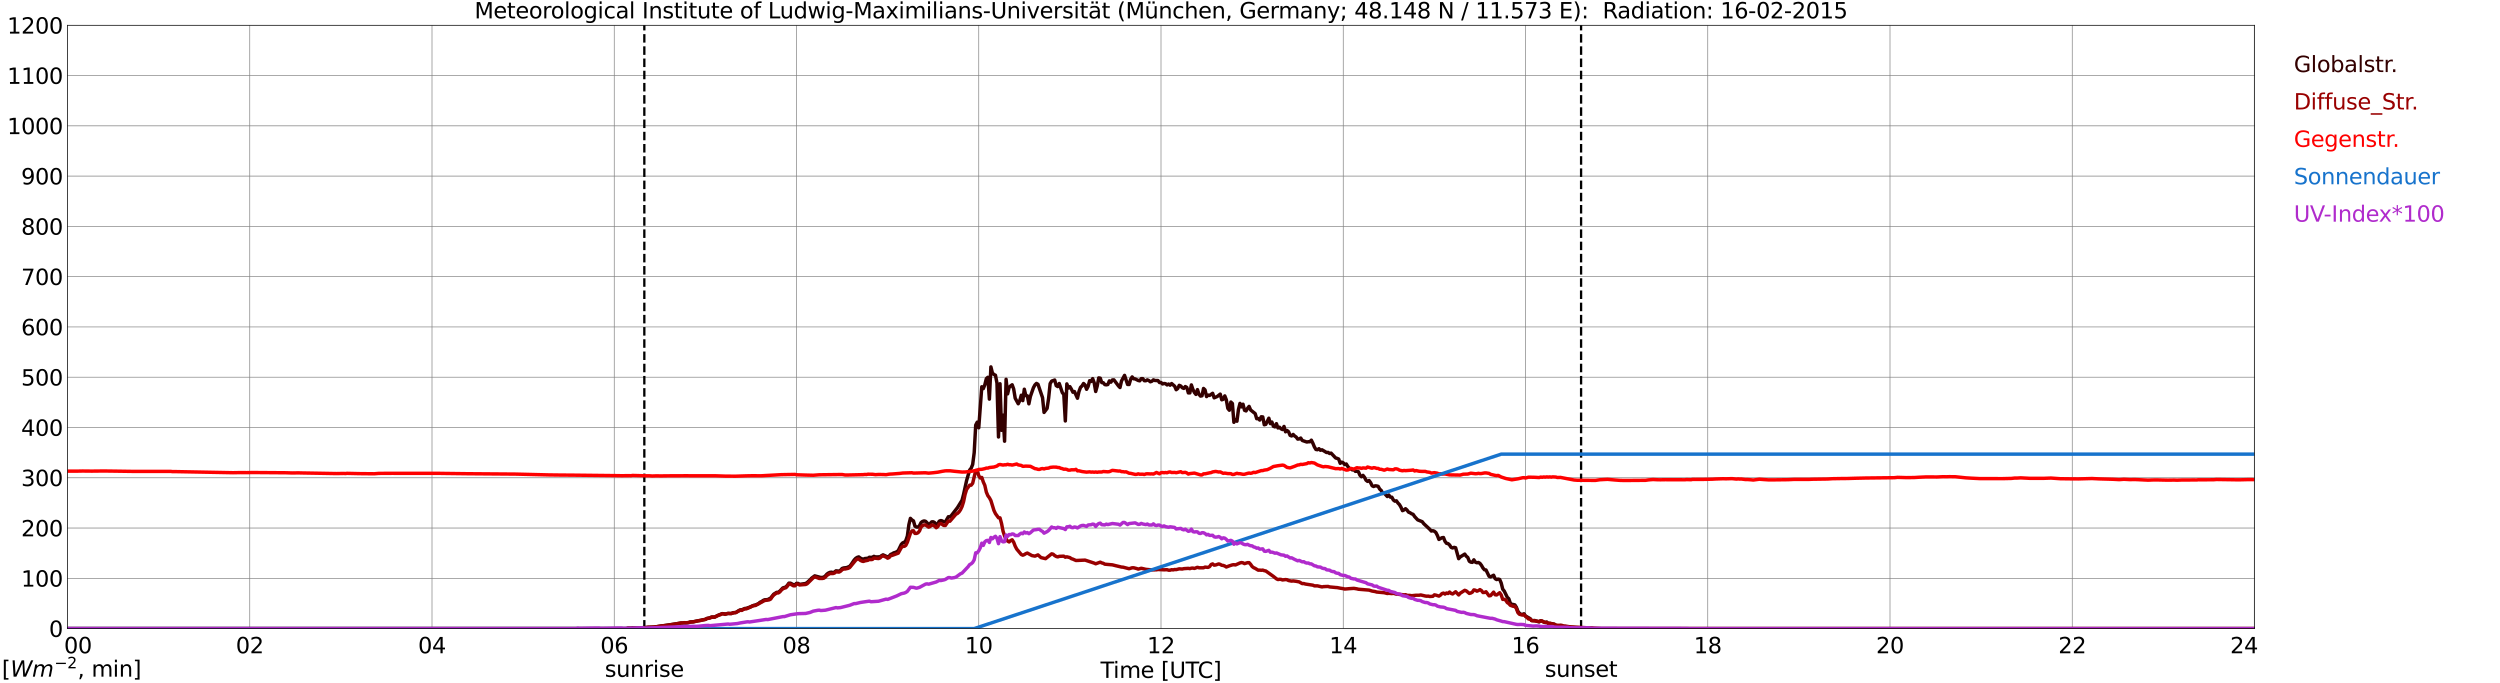 <?xml version="1.0" encoding="utf-8" standalone="no"?>
<!DOCTYPE svg PUBLIC "-//W3C//DTD SVG 1.1//EN"
  "http://www.w3.org/Graphics/SVG/1.1/DTD/svg11.dtd">
<svg xmlns:xlink="http://www.w3.org/1999/xlink" width="1085.4pt" height="296.64pt" viewBox="0 0 1085.4 296.64" xmlns="http://www.w3.org/2000/svg" version="1.1">
 <defs>
  <style type="text/css">*{stroke-linejoin: round; stroke-linecap: butt}</style>
 </defs>
 <g id="figure_1">
  <g id="patch_1">
   <path d="M 0 296.64 
L 1085.4 296.64 
L 1085.4 0 
L 0 0 
z
" style="fill: #ffffff"/>
  </g>
  <g id="axes_1">
   <g id="patch_2">
    <path d="M 29.306 272.909 
L 978.814 272.909 
L 978.814 10.976 
L 29.306 10.976 
z
" style="fill: #ffffff"/>
   </g>
   <g id="patch_3">
    <path d="M 978.814 272.909 
L 978.814 272.909 
L 978.814 10.976 
L 978.814 10.976 
z
" clip-path="url(#p86ab26e5c5)" style="fill: #d3d3d3; opacity: 0.25; stroke: #d3d3d3; stroke-linejoin: miter"/>
   </g>
   <g id="matplotlib.axis_1">
    <g id="xtick_1">
     <g id="line2d_1">
      <path d="M 29.306 272.909 
L 29.306 10.976 
" clip-path="url(#p86ab26e5c5)" style="fill: none; stroke: #808080; stroke-width: 0.3; stroke-linecap: square"/>
     </g>
     <g id="line2d_2"/>
     <g id="text_1">
      <!--    00 -->
      <g transform="translate(18.733 283.627) scale(0.095 -0.095)">
       <defs>
        <path id="DejaVuSans-20" transform="scale(0.016)"/>
        <path id="DejaVuSans-30" d="M 2034 4250 
Q 1547 4250 1301 3770 
Q 1056 3291 1056 2328 
Q 1056 1369 1301 889 
Q 1547 409 2034 409 
Q 2525 409 2770 889 
Q 3016 1369 3016 2328 
Q 3016 3291 2770 3770 
Q 2525 4250 2034 4250 
z
M 2034 4750 
Q 2819 4750 3233 4129 
Q 3647 3509 3647 2328 
Q 3647 1150 3233 529 
Q 2819 -91 2034 -91 
Q 1250 -91 836 529 
Q 422 1150 422 2328 
Q 422 3509 836 4129 
Q 1250 4750 2034 4750 
z
" transform="scale(0.016)"/>
       </defs>
       <use xlink:href="#DejaVuSans-20"/>
       <use xlink:href="#DejaVuSans-20" transform="translate(31.787 0)"/>
       <use xlink:href="#DejaVuSans-20" transform="translate(63.574 0)"/>
       <use xlink:href="#DejaVuSans-30" transform="translate(95.361 0)"/>
       <use xlink:href="#DejaVuSans-30" transform="translate(158.984 0)"/>
      </g>
     </g>
    </g>
    <g id="xtick_2">
     <g id="line2d_3">
      <path d="M 108.431 272.909 
L 108.431 10.976 
" clip-path="url(#p86ab26e5c5)" style="fill: none; stroke: #808080; stroke-width: 0.3; stroke-linecap: square"/>
     </g>
     <g id="line2d_4"/>
     <g id="text_2">
      <!-- 02 -->
      <g transform="translate(102.387 283.627) scale(0.095 -0.095)">
       <defs>
        <path id="DejaVuSans-32" d="M 1228 531 
L 3431 531 
L 3431 0 
L 469 0 
L 469 531 
Q 828 903 1448 1529 
Q 2069 2156 2228 2338 
Q 2531 2678 2651 2914 
Q 2772 3150 2772 3378 
Q 2772 3750 2511 3984 
Q 2250 4219 1831 4219 
Q 1534 4219 1204 4116 
Q 875 4013 500 3803 
L 500 4441 
Q 881 4594 1212 4672 
Q 1544 4750 1819 4750 
Q 2544 4750 2975 4387 
Q 3406 4025 3406 3419 
Q 3406 3131 3298 2873 
Q 3191 2616 2906 2266 
Q 2828 2175 2409 1742 
Q 1991 1309 1228 531 
z
" transform="scale(0.016)"/>
       </defs>
       <use xlink:href="#DejaVuSans-30"/>
       <use xlink:href="#DejaVuSans-32" transform="translate(63.623 0)"/>
      </g>
     </g>
    </g>
    <g id="xtick_3">
     <g id="line2d_5">
      <path d="M 187.557 272.909 
L 187.557 10.976 
" clip-path="url(#p86ab26e5c5)" style="fill: none; stroke: #808080; stroke-width: 0.3; stroke-linecap: square"/>
     </g>
     <g id="line2d_6"/>
     <g id="text_3">
      <!-- 04 -->
      <g transform="translate(181.513 283.627) scale(0.095 -0.095)">
       <defs>
        <path id="DejaVuSans-34" d="M 2419 4116 
L 825 1625 
L 2419 1625 
L 2419 4116 
z
M 2253 4666 
L 3047 4666 
L 3047 1625 
L 3713 1625 
L 3713 1100 
L 3047 1100 
L 3047 0 
L 2419 0 
L 2419 1100 
L 313 1100 
L 313 1709 
L 2253 4666 
z
" transform="scale(0.016)"/>
       </defs>
       <use xlink:href="#DejaVuSans-30"/>
       <use xlink:href="#DejaVuSans-34" transform="translate(63.623 0)"/>
      </g>
     </g>
    </g>
    <g id="xtick_4">
     <g id="line2d_7">
      <path d="M 266.683 272.909 
L 266.683 10.976 
" clip-path="url(#p86ab26e5c5)" style="fill: none; stroke: #808080; stroke-width: 0.3; stroke-linecap: square"/>
     </g>
     <g id="line2d_8"/>
     <g id="text_4">
      <!-- 06 -->
      <g transform="translate(260.638 283.627) scale(0.095 -0.095)">
       <defs>
        <path id="DejaVuSans-36" d="M 2113 2584 
Q 1688 2584 1439 2293 
Q 1191 2003 1191 1497 
Q 1191 994 1439 701 
Q 1688 409 2113 409 
Q 2538 409 2786 701 
Q 3034 994 3034 1497 
Q 3034 2003 2786 2293 
Q 2538 2584 2113 2584 
z
M 3366 4563 
L 3366 3988 
Q 3128 4100 2886 4159 
Q 2644 4219 2406 4219 
Q 1781 4219 1451 3797 
Q 1122 3375 1075 2522 
Q 1259 2794 1537 2939 
Q 1816 3084 2150 3084 
Q 2853 3084 3261 2657 
Q 3669 2231 3669 1497 
Q 3669 778 3244 343 
Q 2819 -91 2113 -91 
Q 1303 -91 875 529 
Q 447 1150 447 2328 
Q 447 3434 972 4092 
Q 1497 4750 2381 4750 
Q 2619 4750 2861 4703 
Q 3103 4656 3366 4563 
z
" transform="scale(0.016)"/>
       </defs>
       <use xlink:href="#DejaVuSans-30"/>
       <use xlink:href="#DejaVuSans-36" transform="translate(63.623 0)"/>
      </g>
     </g>
    </g>
    <g id="xtick_5">
     <g id="line2d_9">
      <path d="M 345.808 272.909 
L 345.808 10.976 
" clip-path="url(#p86ab26e5c5)" style="fill: none; stroke: #808080; stroke-width: 0.3; stroke-linecap: square"/>
     </g>
     <g id="line2d_10"/>
     <g id="text_5">
      <!-- 08 -->
      <g transform="translate(339.764 283.627) scale(0.095 -0.095)">
       <defs>
        <path id="DejaVuSans-38" d="M 2034 2216 
Q 1584 2216 1326 1975 
Q 1069 1734 1069 1313 
Q 1069 891 1326 650 
Q 1584 409 2034 409 
Q 2484 409 2743 651 
Q 3003 894 3003 1313 
Q 3003 1734 2745 1975 
Q 2488 2216 2034 2216 
z
M 1403 2484 
Q 997 2584 770 2862 
Q 544 3141 544 3541 
Q 544 4100 942 4425 
Q 1341 4750 2034 4750 
Q 2731 4750 3128 4425 
Q 3525 4100 3525 3541 
Q 3525 3141 3298 2862 
Q 3072 2584 2669 2484 
Q 3125 2378 3379 2068 
Q 3634 1759 3634 1313 
Q 3634 634 3220 271 
Q 2806 -91 2034 -91 
Q 1263 -91 848 271 
Q 434 634 434 1313 
Q 434 1759 690 2068 
Q 947 2378 1403 2484 
z
M 1172 3481 
Q 1172 3119 1398 2916 
Q 1625 2713 2034 2713 
Q 2441 2713 2670 2916 
Q 2900 3119 2900 3481 
Q 2900 3844 2670 4047 
Q 2441 4250 2034 4250 
Q 1625 4250 1398 4047 
Q 1172 3844 1172 3481 
z
" transform="scale(0.016)"/>
       </defs>
       <use xlink:href="#DejaVuSans-30"/>
       <use xlink:href="#DejaVuSans-38" transform="translate(63.623 0)"/>
      </g>
     </g>
    </g>
    <g id="xtick_6">
     <g id="line2d_11">
      <path d="M 424.934 272.909 
L 424.934 10.976 
" clip-path="url(#p86ab26e5c5)" style="fill: none; stroke: #808080; stroke-width: 0.3; stroke-linecap: square"/>
     </g>
     <g id="line2d_12"/>
     <g id="text_6">
      <!-- 10 -->
      <g transform="translate(418.89 283.627) scale(0.095 -0.095)">
       <defs>
        <path id="DejaVuSans-31" d="M 794 531 
L 1825 531 
L 1825 4091 
L 703 3866 
L 703 4441 
L 1819 4666 
L 2450 4666 
L 2450 531 
L 3481 531 
L 3481 0 
L 794 0 
L 794 531 
z
" transform="scale(0.016)"/>
       </defs>
       <use xlink:href="#DejaVuSans-31"/>
       <use xlink:href="#DejaVuSans-30" transform="translate(63.623 0)"/>
      </g>
     </g>
    </g>
    <g id="xtick_7">
     <g id="line2d_13">
      <path d="M 504.06 272.909 
L 504.06 10.976 
" clip-path="url(#p86ab26e5c5)" style="fill: none; stroke: #808080; stroke-width: 0.3; stroke-linecap: square"/>
     </g>
     <g id="line2d_14"/>
     <g id="text_7">
      <!-- 12 -->
      <g transform="translate(498.015 283.627) scale(0.095 -0.095)">
       <use xlink:href="#DejaVuSans-31"/>
       <use xlink:href="#DejaVuSans-32" transform="translate(63.623 0)"/>
      </g>
     </g>
    </g>
    <g id="xtick_8">
     <g id="line2d_15">
      <path d="M 583.185 272.909 
L 583.185 10.976 
" clip-path="url(#p86ab26e5c5)" style="fill: none; stroke: #808080; stroke-width: 0.3; stroke-linecap: square"/>
     </g>
     <g id="line2d_16"/>
     <g id="text_8">
      <!-- 14 -->
      <g transform="translate(577.141 283.627) scale(0.095 -0.095)">
       <use xlink:href="#DejaVuSans-31"/>
       <use xlink:href="#DejaVuSans-34" transform="translate(63.623 0)"/>
      </g>
     </g>
    </g>
    <g id="xtick_9">
     <g id="line2d_17">
      <path d="M 662.311 272.909 
L 662.311 10.976 
" clip-path="url(#p86ab26e5c5)" style="fill: none; stroke: #808080; stroke-width: 0.3; stroke-linecap: square"/>
     </g>
     <g id="line2d_18"/>
     <g id="text_9">
      <!-- 16 -->
      <g transform="translate(656.267 283.627) scale(0.095 -0.095)">
       <use xlink:href="#DejaVuSans-31"/>
       <use xlink:href="#DejaVuSans-36" transform="translate(63.623 0)"/>
      </g>
     </g>
    </g>
    <g id="xtick_10">
     <g id="line2d_19">
      <path d="M 741.437 272.909 
L 741.437 10.976 
" clip-path="url(#p86ab26e5c5)" style="fill: none; stroke: #808080; stroke-width: 0.3; stroke-linecap: square"/>
     </g>
     <g id="line2d_20"/>
     <g id="text_10">
      <!-- 18 -->
      <g transform="translate(735.392 283.627) scale(0.095 -0.095)">
       <use xlink:href="#DejaVuSans-31"/>
       <use xlink:href="#DejaVuSans-38" transform="translate(63.623 0)"/>
      </g>
     </g>
    </g>
    <g id="xtick_11">
     <g id="line2d_21">
      <path d="M 820.562 272.909 
L 820.562 10.976 
" clip-path="url(#p86ab26e5c5)" style="fill: none; stroke: #808080; stroke-width: 0.3; stroke-linecap: square"/>
     </g>
     <g id="line2d_22"/>
     <g id="text_11">
      <!-- 20 -->
      <g transform="translate(814.518 283.627) scale(0.095 -0.095)">
       <use xlink:href="#DejaVuSans-32"/>
       <use xlink:href="#DejaVuSans-30" transform="translate(63.623 0)"/>
      </g>
     </g>
    </g>
    <g id="xtick_12">
     <g id="line2d_23">
      <path d="M 899.688 272.909 
L 899.688 10.976 
" clip-path="url(#p86ab26e5c5)" style="fill: none; stroke: #808080; stroke-width: 0.3; stroke-linecap: square"/>
     </g>
     <g id="line2d_24"/>
     <g id="text_12">
      <!-- 22 -->
      <g transform="translate(893.644 283.627) scale(0.095 -0.095)">
       <use xlink:href="#DejaVuSans-32"/>
       <use xlink:href="#DejaVuSans-32" transform="translate(63.623 0)"/>
      </g>
     </g>
    </g>
    <g id="xtick_13">
     <g id="line2d_25">
      <path d="M 978.814 272.909 
L 978.814 10.976 
" clip-path="url(#p86ab26e5c5)" style="fill: none; stroke: #808080; stroke-width: 0.3; stroke-linecap: square"/>
     </g>
     <g id="line2d_26"/>
     <g id="text_13">
      <!-- 24    -->
      <g transform="translate(968.241 283.627) scale(0.095 -0.095)">
       <use xlink:href="#DejaVuSans-32"/>
       <use xlink:href="#DejaVuSans-34" transform="translate(63.623 0)"/>
       <use xlink:href="#DejaVuSans-20" transform="translate(127.246 0)"/>
       <use xlink:href="#DejaVuSans-20" transform="translate(159.033 0)"/>
       <use xlink:href="#DejaVuSans-20" transform="translate(190.82 0)"/>
      </g>
     </g>
    </g>
    <g id="text_14">
     <!-- Time [UTC] -->
     <g transform="translate(477.806 294.322) scale(0.095 -0.095)">
      <defs>
       <path id="DejaVuSans-54" d="M -19 4666 
L 3928 4666 
L 3928 4134 
L 2272 4134 
L 2272 0 
L 1638 0 
L 1638 4134 
L -19 4134 
L -19 4666 
z
" transform="scale(0.016)"/>
       <path id="DejaVuSans-69" d="M 603 3500 
L 1178 3500 
L 1178 0 
L 603 0 
L 603 3500 
z
M 603 4863 
L 1178 4863 
L 1178 4134 
L 603 4134 
L 603 4863 
z
" transform="scale(0.016)"/>
       <path id="DejaVuSans-6d" d="M 3328 2828 
Q 3544 3216 3844 3400 
Q 4144 3584 4550 3584 
Q 5097 3584 5394 3201 
Q 5691 2819 5691 2113 
L 5691 0 
L 5113 0 
L 5113 2094 
Q 5113 2597 4934 2840 
Q 4756 3084 4391 3084 
Q 3944 3084 3684 2787 
Q 3425 2491 3425 1978 
L 3425 0 
L 2847 0 
L 2847 2094 
Q 2847 2600 2669 2842 
Q 2491 3084 2119 3084 
Q 1678 3084 1418 2786 
Q 1159 2488 1159 1978 
L 1159 0 
L 581 0 
L 581 3500 
L 1159 3500 
L 1159 2956 
Q 1356 3278 1631 3431 
Q 1906 3584 2284 3584 
Q 2666 3584 2933 3390 
Q 3200 3197 3328 2828 
z
" transform="scale(0.016)"/>
       <path id="DejaVuSans-65" d="M 3597 1894 
L 3597 1613 
L 953 1613 
Q 991 1019 1311 708 
Q 1631 397 2203 397 
Q 2534 397 2845 478 
Q 3156 559 3463 722 
L 3463 178 
Q 3153 47 2828 -22 
Q 2503 -91 2169 -91 
Q 1331 -91 842 396 
Q 353 884 353 1716 
Q 353 2575 817 3079 
Q 1281 3584 2069 3584 
Q 2775 3584 3186 3129 
Q 3597 2675 3597 1894 
z
M 3022 2063 
Q 3016 2534 2758 2815 
Q 2500 3097 2075 3097 
Q 1594 3097 1305 2825 
Q 1016 2553 972 2059 
L 3022 2063 
z
" transform="scale(0.016)"/>
       <path id="DejaVuSans-5b" d="M 550 4863 
L 1875 4863 
L 1875 4416 
L 1125 4416 
L 1125 -397 
L 1875 -397 
L 1875 -844 
L 550 -844 
L 550 4863 
z
" transform="scale(0.016)"/>
       <path id="DejaVuSans-55" d="M 556 4666 
L 1191 4666 
L 1191 1831 
Q 1191 1081 1462 751 
Q 1734 422 2344 422 
Q 2950 422 3222 751 
Q 3494 1081 3494 1831 
L 3494 4666 
L 4128 4666 
L 4128 1753 
Q 4128 841 3676 375 
Q 3225 -91 2344 -91 
Q 1459 -91 1007 375 
Q 556 841 556 1753 
L 556 4666 
z
" transform="scale(0.016)"/>
       <path id="DejaVuSans-43" d="M 4122 4306 
L 4122 3641 
Q 3803 3938 3442 4084 
Q 3081 4231 2675 4231 
Q 1875 4231 1450 3742 
Q 1025 3253 1025 2328 
Q 1025 1406 1450 917 
Q 1875 428 2675 428 
Q 3081 428 3442 575 
Q 3803 722 4122 1019 
L 4122 359 
Q 3791 134 3420 21 
Q 3050 -91 2638 -91 
Q 1578 -91 968 557 
Q 359 1206 359 2328 
Q 359 3453 968 4101 
Q 1578 4750 2638 4750 
Q 3056 4750 3426 4639 
Q 3797 4528 4122 4306 
z
" transform="scale(0.016)"/>
       <path id="DejaVuSans-5d" d="M 1947 4863 
L 1947 -844 
L 622 -844 
L 622 -397 
L 1369 -397 
L 1369 4416 
L 622 4416 
L 622 4863 
L 1947 4863 
z
" transform="scale(0.016)"/>
      </defs>
      <use xlink:href="#DejaVuSans-54"/>
      <use xlink:href="#DejaVuSans-69" transform="translate(57.959 0)"/>
      <use xlink:href="#DejaVuSans-6d" transform="translate(85.742 0)"/>
      <use xlink:href="#DejaVuSans-65" transform="translate(183.154 0)"/>
      <use xlink:href="#DejaVuSans-20" transform="translate(244.678 0)"/>
      <use xlink:href="#DejaVuSans-5b" transform="translate(276.465 0)"/>
      <use xlink:href="#DejaVuSans-55" transform="translate(315.479 0)"/>
      <use xlink:href="#DejaVuSans-54" transform="translate(388.672 0)"/>
      <use xlink:href="#DejaVuSans-43" transform="translate(443.881 0)"/>
      <use xlink:href="#DejaVuSans-5d" transform="translate(513.705 0)"/>
     </g>
    </g>
   </g>
   <g id="matplotlib.axis_2">
    <g id="ytick_1">
     <g id="line2d_27">
      <path d="M 29.306 272.909 
L 978.814 272.909 
" clip-path="url(#p86ab26e5c5)" style="fill: none; stroke: #808080; stroke-width: 0.3; stroke-linecap: square"/>
     </g>
     <g id="line2d_28"/>
     <g id="text_15">
      <!-- 0 -->
      <g transform="translate(21.261 276.518) scale(0.095 -0.095)">
       <use xlink:href="#DejaVuSans-30"/>
      </g>
     </g>
    </g>
    <g id="ytick_2">
     <g id="line2d_29">
      <path d="M 29.306 251.081 
L 978.814 251.081 
" clip-path="url(#p86ab26e5c5)" style="fill: none; stroke: #808080; stroke-width: 0.3; stroke-linecap: square"/>
     </g>
     <g id="line2d_30"/>
     <g id="text_16">
      <!-- 100 -->
      <g transform="translate(9.173 254.69) scale(0.095 -0.095)">
       <use xlink:href="#DejaVuSans-31"/>
       <use xlink:href="#DejaVuSans-30" transform="translate(63.623 0)"/>
       <use xlink:href="#DejaVuSans-30" transform="translate(127.246 0)"/>
      </g>
     </g>
    </g>
    <g id="ytick_3">
     <g id="line2d_31">
      <path d="M 29.306 229.253 
L 978.814 229.253 
" clip-path="url(#p86ab26e5c5)" style="fill: none; stroke: #808080; stroke-width: 0.3; stroke-linecap: square"/>
     </g>
     <g id="line2d_32"/>
     <g id="text_17">
      <!-- 200 -->
      <g transform="translate(9.173 232.863) scale(0.095 -0.095)">
       <use xlink:href="#DejaVuSans-32"/>
       <use xlink:href="#DejaVuSans-30" transform="translate(63.623 0)"/>
       <use xlink:href="#DejaVuSans-30" transform="translate(127.246 0)"/>
      </g>
     </g>
    </g>
    <g id="ytick_4">
     <g id="line2d_33">
      <path d="M 29.306 207.426 
L 978.814 207.426 
" clip-path="url(#p86ab26e5c5)" style="fill: none; stroke: #808080; stroke-width: 0.3; stroke-linecap: square"/>
     </g>
     <g id="line2d_34"/>
     <g id="text_18">
      <!-- 300 -->
      <g transform="translate(9.173 211.035) scale(0.095 -0.095)">
       <defs>
        <path id="DejaVuSans-33" d="M 2597 2516 
Q 3050 2419 3304 2112 
Q 3559 1806 3559 1356 
Q 3559 666 3084 287 
Q 2609 -91 1734 -91 
Q 1441 -91 1130 -33 
Q 819 25 488 141 
L 488 750 
Q 750 597 1062 519 
Q 1375 441 1716 441 
Q 2309 441 2620 675 
Q 2931 909 2931 1356 
Q 2931 1769 2642 2001 
Q 2353 2234 1838 2234 
L 1294 2234 
L 1294 2753 
L 1863 2753 
Q 2328 2753 2575 2939 
Q 2822 3125 2822 3475 
Q 2822 3834 2567 4026 
Q 2313 4219 1838 4219 
Q 1578 4219 1281 4162 
Q 984 4106 628 3988 
L 628 4550 
Q 988 4650 1302 4700 
Q 1616 4750 1894 4750 
Q 2613 4750 3031 4423 
Q 3450 4097 3450 3541 
Q 3450 3153 3228 2886 
Q 3006 2619 2597 2516 
z
" transform="scale(0.016)"/>
       </defs>
       <use xlink:href="#DejaVuSans-33"/>
       <use xlink:href="#DejaVuSans-30" transform="translate(63.623 0)"/>
       <use xlink:href="#DejaVuSans-30" transform="translate(127.246 0)"/>
      </g>
     </g>
    </g>
    <g id="ytick_5">
     <g id="line2d_35">
      <path d="M 29.306 185.598 
L 978.814 185.598 
" clip-path="url(#p86ab26e5c5)" style="fill: none; stroke: #808080; stroke-width: 0.3; stroke-linecap: square"/>
     </g>
     <g id="line2d_36"/>
     <g id="text_19">
      <!-- 400 -->
      <g transform="translate(9.173 189.207) scale(0.095 -0.095)">
       <use xlink:href="#DejaVuSans-34"/>
       <use xlink:href="#DejaVuSans-30" transform="translate(63.623 0)"/>
       <use xlink:href="#DejaVuSans-30" transform="translate(127.246 0)"/>
      </g>
     </g>
    </g>
    <g id="ytick_6">
     <g id="line2d_37">
      <path d="M 29.306 163.77 
L 978.814 163.77 
" clip-path="url(#p86ab26e5c5)" style="fill: none; stroke: #808080; stroke-width: 0.3; stroke-linecap: square"/>
     </g>
     <g id="line2d_38"/>
     <g id="text_20">
      <!-- 500 -->
      <g transform="translate(9.173 167.379) scale(0.095 -0.095)">
       <defs>
        <path id="DejaVuSans-35" d="M 691 4666 
L 3169 4666 
L 3169 4134 
L 1269 4134 
L 1269 2991 
Q 1406 3038 1543 3061 
Q 1681 3084 1819 3084 
Q 2600 3084 3056 2656 
Q 3513 2228 3513 1497 
Q 3513 744 3044 326 
Q 2575 -91 1722 -91 
Q 1428 -91 1123 -41 
Q 819 9 494 109 
L 494 744 
Q 775 591 1075 516 
Q 1375 441 1709 441 
Q 2250 441 2565 725 
Q 2881 1009 2881 1497 
Q 2881 1984 2565 2268 
Q 2250 2553 1709 2553 
Q 1456 2553 1204 2497 
Q 953 2441 691 2322 
L 691 4666 
z
" transform="scale(0.016)"/>
       </defs>
       <use xlink:href="#DejaVuSans-35"/>
       <use xlink:href="#DejaVuSans-30" transform="translate(63.623 0)"/>
       <use xlink:href="#DejaVuSans-30" transform="translate(127.246 0)"/>
      </g>
     </g>
    </g>
    <g id="ytick_7">
     <g id="line2d_39">
      <path d="M 29.306 141.942 
L 978.814 141.942 
" clip-path="url(#p86ab26e5c5)" style="fill: none; stroke: #808080; stroke-width: 0.3; stroke-linecap: square"/>
     </g>
     <g id="line2d_40"/>
     <g id="text_21">
      <!-- 600 -->
      <g transform="translate(9.173 145.551) scale(0.095 -0.095)">
       <use xlink:href="#DejaVuSans-36"/>
       <use xlink:href="#DejaVuSans-30" transform="translate(63.623 0)"/>
       <use xlink:href="#DejaVuSans-30" transform="translate(127.246 0)"/>
      </g>
     </g>
    </g>
    <g id="ytick_8">
     <g id="line2d_41">
      <path d="M 29.306 120.114 
L 978.814 120.114 
" clip-path="url(#p86ab26e5c5)" style="fill: none; stroke: #808080; stroke-width: 0.3; stroke-linecap: square"/>
     </g>
     <g id="line2d_42"/>
     <g id="text_22">
      <!-- 700 -->
      <g transform="translate(9.173 123.724) scale(0.095 -0.095)">
       <defs>
        <path id="DejaVuSans-37" d="M 525 4666 
L 3525 4666 
L 3525 4397 
L 1831 0 
L 1172 0 
L 2766 4134 
L 525 4134 
L 525 4666 
z
" transform="scale(0.016)"/>
       </defs>
       <use xlink:href="#DejaVuSans-37"/>
       <use xlink:href="#DejaVuSans-30" transform="translate(63.623 0)"/>
       <use xlink:href="#DejaVuSans-30" transform="translate(127.246 0)"/>
      </g>
     </g>
    </g>
    <g id="ytick_9">
     <g id="line2d_43">
      <path d="M 29.306 98.287 
L 978.814 98.287 
" clip-path="url(#p86ab26e5c5)" style="fill: none; stroke: #808080; stroke-width: 0.3; stroke-linecap: square"/>
     </g>
     <g id="line2d_44"/>
     <g id="text_23">
      <!-- 800 -->
      <g transform="translate(9.173 101.896) scale(0.095 -0.095)">
       <use xlink:href="#DejaVuSans-38"/>
       <use xlink:href="#DejaVuSans-30" transform="translate(63.623 0)"/>
       <use xlink:href="#DejaVuSans-30" transform="translate(127.246 0)"/>
      </g>
     </g>
    </g>
    <g id="ytick_10">
     <g id="line2d_45">
      <path d="M 29.306 76.459 
L 978.814 76.459 
" clip-path="url(#p86ab26e5c5)" style="fill: none; stroke: #808080; stroke-width: 0.3; stroke-linecap: square"/>
     </g>
     <g id="line2d_46"/>
     <g id="text_24">
      <!-- 900 -->
      <g transform="translate(9.173 80.068) scale(0.095 -0.095)">
       <defs>
        <path id="DejaVuSans-39" d="M 703 97 
L 703 672 
Q 941 559 1184 500 
Q 1428 441 1663 441 
Q 2288 441 2617 861 
Q 2947 1281 2994 2138 
Q 2813 1869 2534 1725 
Q 2256 1581 1919 1581 
Q 1219 1581 811 2004 
Q 403 2428 403 3163 
Q 403 3881 828 4315 
Q 1253 4750 1959 4750 
Q 2769 4750 3195 4129 
Q 3622 3509 3622 2328 
Q 3622 1225 3098 567 
Q 2575 -91 1691 -91 
Q 1453 -91 1209 -44 
Q 966 3 703 97 
z
M 1959 2075 
Q 2384 2075 2632 2365 
Q 2881 2656 2881 3163 
Q 2881 3666 2632 3958 
Q 2384 4250 1959 4250 
Q 1534 4250 1286 3958 
Q 1038 3666 1038 3163 
Q 1038 2656 1286 2365 
Q 1534 2075 1959 2075 
z
" transform="scale(0.016)"/>
       </defs>
       <use xlink:href="#DejaVuSans-39"/>
       <use xlink:href="#DejaVuSans-30" transform="translate(63.623 0)"/>
       <use xlink:href="#DejaVuSans-30" transform="translate(127.246 0)"/>
      </g>
     </g>
    </g>
    <g id="ytick_11">
     <g id="line2d_47">
      <path d="M 29.306 54.631 
L 978.814 54.631 
" clip-path="url(#p86ab26e5c5)" style="fill: none; stroke: #808080; stroke-width: 0.3; stroke-linecap: square"/>
     </g>
     <g id="line2d_48"/>
     <g id="text_25">
      <!-- 1000 -->
      <g transform="translate(3.128 58.24) scale(0.095 -0.095)">
       <use xlink:href="#DejaVuSans-31"/>
       <use xlink:href="#DejaVuSans-30" transform="translate(63.623 0)"/>
       <use xlink:href="#DejaVuSans-30" transform="translate(127.246 0)"/>
       <use xlink:href="#DejaVuSans-30" transform="translate(190.869 0)"/>
      </g>
     </g>
    </g>
    <g id="ytick_12">
     <g id="line2d_49">
      <path d="M 29.306 32.803 
L 978.814 32.803 
" clip-path="url(#p86ab26e5c5)" style="fill: none; stroke: #808080; stroke-width: 0.3; stroke-linecap: square"/>
     </g>
     <g id="line2d_50"/>
     <g id="text_26">
      <!-- 1100 -->
      <g transform="translate(3.128 36.413) scale(0.095 -0.095)">
       <use xlink:href="#DejaVuSans-31"/>
       <use xlink:href="#DejaVuSans-31" transform="translate(63.623 0)"/>
       <use xlink:href="#DejaVuSans-30" transform="translate(127.246 0)"/>
       <use xlink:href="#DejaVuSans-30" transform="translate(190.869 0)"/>
      </g>
     </g>
    </g>
    <g id="ytick_13">
     <g id="line2d_51">
      <path d="M 29.306 10.976 
L 978.814 10.976 
" clip-path="url(#p86ab26e5c5)" style="fill: none; stroke: #808080; stroke-width: 0.3; stroke-linecap: square"/>
     </g>
     <g id="line2d_52"/>
     <g id="text_27">
      <!-- 1200 -->
      <g transform="translate(3.128 14.585) scale(0.095 -0.095)">
       <use xlink:href="#DejaVuSans-31"/>
       <use xlink:href="#DejaVuSans-32" transform="translate(63.623 0)"/>
       <use xlink:href="#DejaVuSans-30" transform="translate(127.246 0)"/>
       <use xlink:href="#DejaVuSans-30" transform="translate(190.869 0)"/>
      </g>
     </g>
    </g>
   </g>
   <g id="line2d_53">
    <path d="M 279.739 272.909 
L 279.739 10.976 
" clip-path="url(#p86ab26e5c5)" style="fill: none; stroke-dasharray: 3.7,1.6; stroke-dashoffset: 0; stroke: #000000"/>
   </g>
   <g id="line2d_54">
    <path d="M 686.444 272.909 
L 686.444 10.976 
" clip-path="url(#p86ab26e5c5)" style="fill: none; stroke-dasharray: 3.7,1.6; stroke-dashoffset: 0; stroke: #000000"/>
   </g>
   <g id="line2d_55">
    <path d="M 29.306 272.909 
L 271.958 272.909 
L 272.617 272.734 
L 273.936 272.734 
L 274.595 272.616 
L 276.573 272.734 
L 278.552 272.616 
L 279.211 272.468 
L 280.53 272.468 
L 281.189 272.35 
L 283.827 272.261 
L 293.058 270.927 
L 294.377 270.719 
L 295.696 270.484 
L 298.333 270.425 
L 298.992 270.305 
L 299.652 270.038 
L 300.971 269.949 
L 305.586 269.032 
L 306.246 268.914 
L 306.905 268.528 
L 308.224 268.231 
L 308.883 267.878 
L 310.202 267.936 
L 311.521 267.255 
L 313.499 266.426 
L 314.158 266.454 
L 314.818 266.633 
L 316.136 266.308 
L 317.455 266.367 
L 318.114 266.07 
L 318.774 265.952 
L 319.433 265.952 
L 320.752 265.092 
L 321.411 264.767 
L 322.071 264.767 
L 323.39 264.176 
L 324.049 264.114 
L 325.368 263.641 
L 327.346 262.783 
L 328.005 262.665 
L 329.324 262.071 
L 329.983 261.48 
L 330.643 261.213 
L 331.302 260.709 
L 331.961 260.412 
L 333.28 260.325 
L 334.599 259.644 
L 335.918 257.985 
L 337.236 257.156 
L 337.896 257.156 
L 338.555 256.651 
L 339.874 255.259 
L 341.193 254.846 
L 341.852 254.104 
L 342.512 253.187 
L 343.171 253.187 
L 344.49 253.868 
L 345.149 253.897 
L 345.808 253.275 
L 346.468 253.275 
L 347.127 253.72 
L 349.765 253.336 
L 350.424 252.921 
L 351.743 251.705 
L 352.402 250.996 
L 353.721 250.018 
L 355.699 250.551 
L 356.359 250.727 
L 357.018 250.699 
L 357.677 250.551 
L 358.337 250.046 
L 358.996 249.278 
L 359.655 248.804 
L 360.315 248.508 
L 360.974 248.418 
L 361.634 248.597 
L 362.293 248.39 
L 362.952 247.827 
L 364.271 247.975 
L 364.93 247.589 
L 365.59 246.818 
L 366.249 246.582 
L 367.568 246.434 
L 368.887 245.901 
L 369.546 245.072 
L 370.865 243.116 
L 371.524 242.407 
L 372.184 241.992 
L 372.843 241.785 
L 373.502 242.287 
L 374.162 242.614 
L 374.821 242.791 
L 375.481 242.494 
L 376.799 242.376 
L 377.459 241.933 
L 378.118 242.02 
L 378.777 241.902 
L 379.437 241.547 
L 380.096 241.813 
L 382.074 241.754 
L 382.734 241.252 
L 383.393 240.896 
L 385.371 241.813 
L 386.031 241.488 
L 386.69 240.717 
L 387.349 240.451 
L 388.009 240.036 
L 388.668 239.859 
L 389.328 239.563 
L 389.987 239.06 
L 391.306 236.334 
L 391.965 235.653 
L 392.624 235.476 
L 393.284 234.647 
L 393.943 232.722 
L 394.603 227.776 
L 395.262 225.051 
L 395.921 225.732 
L 396.581 226.147 
L 397.24 228.426 
L 397.899 228.812 
L 398.559 228.841 
L 399.218 228.219 
L 399.878 226.887 
L 400.537 226.383 
L 401.196 226.176 
L 401.856 226.324 
L 403.175 227.686 
L 403.834 227.302 
L 404.493 226.59 
L 405.153 226.531 
L 405.812 226.916 
L 406.471 227.717 
L 407.131 227.45 
L 407.79 226.265 
L 408.45 225.999 
L 409.109 226.176 
L 409.768 226.621 
L 410.428 226.59 
L 411.746 224.34 
L 412.406 224.429 
L 413.065 223.807 
L 415.703 220.372 
L 417.681 217.172 
L 418.34 214.655 
L 419.659 208.613 
L 420.978 204.082 
L 421.637 203.283 
L 422.297 201.652 
L 422.956 196.529 
L 423.615 184.563 
L 424.275 183.291 
L 424.934 185.72 
L 426.253 167.919 
L 426.912 168.718 
L 427.572 167.059 
L 428.231 164.394 
L 428.89 163.803 
L 429.55 173.28 
L 430.209 159.3 
L 430.869 161.967 
L 431.528 162.589 
L 432.187 162.914 
L 432.847 166.35 
L 433.506 189.717 
L 434.165 166.616 
L 434.825 186.816 
L 435.484 180.239 
L 436.144 191.555 
L 436.803 164.691 
L 437.462 170.999 
L 438.122 168.186 
L 438.781 167.535 
L 439.44 167.059 
L 440.1 168.897 
L 440.759 172.894 
L 442.078 175.293 
L 442.737 173.961 
L 443.397 171.591 
L 444.056 173.931 
L 444.716 168.985 
L 445.375 171.77 
L 446.034 171.859 
L 446.694 175.323 
L 447.353 172.126 
L 448.672 168.334 
L 449.331 167.121 
L 449.991 166.468 
L 450.65 166.852 
L 452.628 172.658 
L 453.287 179.056 
L 454.606 177.308 
L 455.266 172.894 
L 455.925 166.557 
L 456.584 165.462 
L 457.903 164.988 
L 458.563 167.415 
L 459.222 167.83 
L 459.881 166.498 
L 461.2 170.436 
L 461.859 171.266 
L 462.519 182.758 
L 463.178 166.675 
L 463.838 168.483 
L 464.497 167.861 
L 465.156 168.956 
L 465.816 170.288 
L 466.475 169.993 
L 467.794 172.894 
L 468.453 169.963 
L 469.113 168.186 
L 469.772 167.564 
L 470.431 166.498 
L 471.091 167.149 
L 471.75 169.015 
L 472.409 167.771 
L 473.069 165.283 
L 473.728 165.61 
L 474.388 164.394 
L 475.047 166.171 
L 475.706 169.963 
L 476.366 167.594 
L 477.025 164.069 
L 477.685 164.187 
L 478.344 166.112 
L 479.003 166.171 
L 479.663 166.972 
L 480.322 167.09 
L 480.981 166.942 
L 481.641 165.372 
L 482.3 165.935 
L 482.96 164.957 
L 483.619 164.927 
L 484.938 166.675 
L 485.597 167.564 
L 486.256 168.245 
L 486.916 165.403 
L 488.235 162.973 
L 489.553 166.909 
L 490.213 166.939 
L 490.872 164.717 
L 491.532 163.652 
L 492.191 164.451 
L 492.85 164.51 
L 494.169 165.191 
L 494.828 165.339 
L 495.488 164.392 
L 496.147 164.392 
L 496.807 165.28 
L 497.466 165.311 
L 498.125 164.925 
L 498.785 165.222 
L 499.444 165.754 
L 500.103 165.518 
L 500.763 164.925 
L 501.422 165.191 
L 502.741 165.222 
L 503.4 166.079 
L 504.06 166.051 
L 504.719 166.701 
L 505.379 166.494 
L 506.038 166.584 
L 506.697 167.116 
L 507.357 166.732 
L 508.016 167.236 
L 508.675 166.525 
L 509.994 167.679 
L 510.654 169.19 
L 511.313 168.686 
L 511.972 167.295 
L 512.632 167.59 
L 513.291 168.332 
L 513.95 168.627 
L 514.61 167.828 
L 515.269 168.212 
L 515.929 170.582 
L 516.588 170.582 
L 517.247 167.116 
L 517.907 169.072 
L 518.566 170.403 
L 519.226 171.233 
L 519.885 169.159 
L 520.544 171.174 
L 521.204 171.973 
L 521.863 171.827 
L 522.522 168.657 
L 523.182 169.279 
L 523.841 172.18 
L 524.501 171.53 
L 525.16 171.678 
L 526.479 170.759 
L 527.138 172.715 
L 528.457 172.152 
L 529.776 171.115 
L 530.435 173.573 
L 531.094 173.337 
L 531.754 171.886 
L 532.413 173.573 
L 533.073 177.305 
L 533.732 178.104 
L 534.391 174.551 
L 535.051 175.201 
L 535.71 183.347 
L 536.369 182.162 
L 537.029 182.874 
L 537.688 177.779 
L 538.348 175.142 
L 539.007 176.653 
L 539.666 175.498 
L 540.326 178.135 
L 540.985 178.401 
L 541.644 177.275 
L 542.304 176.445 
L 542.963 177.986 
L 544.282 179.052 
L 544.941 179.556 
L 545.601 181.778 
L 546.26 181.719 
L 546.919 182.369 
L 547.579 180.948 
L 548.238 181.007 
L 548.898 184.413 
L 549.557 184.236 
L 550.876 181.571 
L 551.535 183.91 
L 552.195 183.229 
L 552.854 185.065 
L 553.513 185.331 
L 554.173 183.939 
L 554.832 185.805 
L 555.491 185.48 
L 556.151 186.161 
L 556.81 186.486 
L 557.47 185.152 
L 558.129 187.464 
L 558.788 186.901 
L 559.448 187.464 
L 560.107 189.003 
L 560.766 189.271 
L 561.426 188.619 
L 562.085 189.3 
L 562.745 189.745 
L 563.404 190.633 
L 564.063 190.574 
L 564.723 190.188 
L 565.382 191.225 
L 567.36 191.906 
L 568.02 191.788 
L 568.679 191.788 
L 569.338 191.107 
L 569.998 192.439 
L 570.657 194.039 
L 571.317 195.134 
L 571.976 195.252 
L 572.635 194.809 
L 573.295 195.49 
L 573.954 195.283 
L 575.273 196.053 
L 575.932 196.468 
L 576.592 196.409 
L 577.251 196.883 
L 577.91 196.734 
L 579.889 198.836 
L 580.548 199.015 
L 581.207 199.31 
L 581.867 201.146 
L 582.526 200.644 
L 583.185 200.938 
L 583.845 201.709 
L 584.504 201.443 
L 585.164 202.51 
L 585.823 203.339 
L 586.482 203.547 
L 587.142 204.02 
L 587.801 203.9 
L 588.46 204.642 
L 589.12 204.581 
L 589.779 204.819 
L 590.439 206.33 
L 591.098 206.98 
L 591.757 206.389 
L 592.417 207.218 
L 593.076 208.491 
L 593.736 208.995 
L 594.395 208.639 
L 595.054 209.528 
L 595.714 210.892 
L 596.373 211.217 
L 597.032 210.92 
L 597.692 210.979 
L 598.351 211.158 
L 599.011 212.341 
L 599.67 212.935 
L 600.329 214.238 
L 600.989 214.118 
L 602.307 215.569 
L 602.967 214.919 
L 603.626 215.836 
L 604.286 215.866 
L 604.945 217.08 
L 605.604 217.584 
L 606.264 217.436 
L 606.923 218.383 
L 607.582 219.064 
L 608.242 220.19 
L 608.901 221.701 
L 609.561 221.404 
L 610.22 220.871 
L 610.879 221.463 
L 611.539 222.354 
L 612.198 222.62 
L 612.858 223.063 
L 613.517 223.301 
L 614.176 224.277 
L 615.495 225.7 
L 617.473 226.499 
L 618.133 227.359 
L 620.77 229.816 
L 621.429 230.556 
L 622.089 230.408 
L 622.748 230.646 
L 623.408 231.209 
L 624.067 232.512 
L 624.726 234.199 
L 626.045 233.459 
L 626.705 233.37 
L 627.364 235.029 
L 628.023 235.887 
L 628.683 236.007 
L 629.342 236.598 
L 630.001 237.635 
L 630.661 237.901 
L 631.32 237.635 
L 631.98 237.812 
L 633.298 242.551 
L 633.958 241.811 
L 635.936 240.567 
L 636.595 241.486 
L 637.255 242.018 
L 637.914 243.677 
L 638.573 244.061 
L 639.233 244.151 
L 639.892 243.055 
L 640.552 244.092 
L 641.211 244.328 
L 641.87 244.21 
L 642.53 244.594 
L 643.189 245.454 
L 643.848 246.609 
L 644.508 247.379 
L 645.167 247.469 
L 646.486 250.193 
L 647.145 250.459 
L 648.464 249.747 
L 649.123 251.229 
L 649.783 251.614 
L 650.442 251.406 
L 651.102 251.585 
L 651.761 253.124 
L 652.42 255.789 
L 653.08 256.619 
L 654.399 259.314 
L 655.058 259.937 
L 655.717 261.862 
L 656.377 262.394 
L 657.036 262.453 
L 657.695 262.632 
L 658.355 263.669 
L 659.014 265.415 
L 659.674 266.245 
L 660.333 266.718 
L 660.992 266.749 
L 661.652 266.483 
L 662.311 267.458 
L 664.289 268.554 
L 664.949 269.384 
L 665.608 269.443 
L 666.267 269.384 
L 667.586 269.829 
L 668.246 270.006 
L 668.905 269.504 
L 669.564 269.711 
L 670.883 270.303 
L 671.542 270.065 
L 672.202 270.717 
L 672.861 270.628 
L 674.839 271.014 
L 675.499 271.488 
L 676.158 271.695 
L 676.817 271.724 
L 677.477 271.547 
L 678.136 271.636 
L 678.796 272.02 
L 679.455 272.051 
L 680.114 272.256 
L 681.433 272.346 
L 682.092 272.464 
L 682.752 272.435 
L 684.071 272.525 
L 686.049 272.525 
L 687.368 272.701 
L 688.027 272.701 
L 689.346 272.909 
L 691.324 272.791 
L 691.983 272.909 
L 693.961 272.909 
L 978.154 272.909 
L 978.154 272.909 
" clip-path="url(#p86ab26e5c5)" style="fill: none; stroke: #330000; stroke-width: 1.5; stroke-linecap: square"/>
   </g>
   <g id="line2d_56">
    <path d="M 29.306 272.909 
L 271.958 272.909 
L 272.617 272.688 
L 274.595 272.73 
L 277.233 272.647 
L 278.552 272.605 
L 281.189 272.352 
L 283.167 272.269 
L 285.145 272.101 
L 287.124 271.724 
L 288.442 271.638 
L 289.761 271.47 
L 292.399 271.051 
L 295.696 270.464 
L 296.355 270.464 
L 297.014 270.337 
L 297.674 270.423 
L 298.992 270.255 
L 299.652 270.086 
L 300.971 270.001 
L 302.949 269.541 
L 304.267 269.373 
L 304.927 269.163 
L 306.246 268.91 
L 306.905 268.532 
L 307.564 268.449 
L 309.543 267.862 
L 310.202 267.987 
L 311.521 267.317 
L 312.18 267.022 
L 312.839 266.854 
L 313.499 266.476 
L 314.158 266.518 
L 314.818 266.727 
L 315.477 266.435 
L 316.136 266.35 
L 317.455 266.393 
L 318.774 266.013 
L 319.433 265.972 
L 320.752 265.258 
L 321.411 264.922 
L 322.071 265.007 
L 322.73 264.588 
L 323.39 264.335 
L 324.049 264.335 
L 326.027 263.497 
L 326.686 263.075 
L 328.005 262.866 
L 331.961 260.725 
L 333.94 260.432 
L 334.599 260.096 
L 335.258 259.087 
L 335.918 258.332 
L 337.236 257.409 
L 337.896 257.45 
L 338.555 256.99 
L 339.215 256.191 
L 339.874 255.645 
L 340.533 255.353 
L 341.193 255.185 
L 341.852 254.471 
L 342.512 253.548 
L 343.171 253.589 
L 344.49 254.344 
L 345.149 254.344 
L 345.808 253.631 
L 346.468 253.589 
L 347.127 253.967 
L 349.765 253.757 
L 350.424 253.462 
L 353.062 250.861 
L 353.721 250.483 
L 354.38 250.651 
L 355.699 251.155 
L 357.018 251.155 
L 357.677 251.029 
L 358.337 250.568 
L 358.996 249.811 
L 360.315 249.014 
L 361.634 249.014 
L 362.293 248.804 
L 362.952 248.259 
L 364.271 248.385 
L 364.93 248.006 
L 365.59 247.377 
L 366.249 247.041 
L 366.909 247.041 
L 368.227 246.748 
L 368.887 246.412 
L 371.524 243.221 
L 372.184 242.717 
L 372.843 242.717 
L 373.502 243.262 
L 374.162 243.598 
L 374.821 243.767 
L 375.481 243.516 
L 376.799 243.262 
L 377.459 242.885 
L 378.118 242.97 
L 378.777 242.885 
L 379.437 242.298 
L 381.415 242.507 
L 382.074 242.256 
L 382.734 241.584 
L 383.393 241.333 
L 384.712 241.878 
L 385.371 242.339 
L 386.031 242.047 
L 386.69 241.248 
L 387.349 241.123 
L 389.987 240.156 
L 391.306 237.764 
L 391.965 237.177 
L 392.624 237.218 
L 393.284 236.758 
L 393.943 235.413 
L 395.262 231.552 
L 395.921 230.502 
L 396.581 230.419 
L 397.24 231.593 
L 397.899 231.593 
L 398.559 231.301 
L 399.218 230.502 
L 399.878 228.823 
L 400.537 228.236 
L 401.196 227.9 
L 401.856 227.941 
L 403.175 228.865 
L 403.834 228.572 
L 404.493 227.941 
L 405.153 228.068 
L 405.812 228.446 
L 406.471 229.118 
L 407.131 228.655 
L 407.79 227.481 
L 408.45 227.269 
L 409.768 228.151 
L 410.428 228.151 
L 411.746 226.221 
L 412.406 226.304 
L 415.043 223.24 
L 415.703 222.904 
L 416.362 222.275 
L 417.022 221.31 
L 417.681 219.924 
L 418.34 217.826 
L 419 214.635 
L 419.659 212.494 
L 420.978 210.647 
L 421.637 210.647 
L 422.297 209.807 
L 423.615 204.267 
L 424.275 204.184 
L 424.934 206.491 
L 425.593 207.541 
L 426.253 207.29 
L 426.912 209.261 
L 427.572 210.732 
L 428.231 213.67 
L 428.89 215.222 
L 429.55 216.104 
L 430.209 217.322 
L 431.528 221.603 
L 432.187 222.989 
L 433.506 224.794 
L 434.165 224.835 
L 434.825 227.269 
L 435.484 230.628 
L 436.144 232.685 
L 436.803 234.029 
L 437.462 234.909 
L 438.122 235.289 
L 438.781 234.699 
L 439.44 234.363 
L 440.1 235.413 
L 440.759 237.135 
L 441.419 238.395 
L 443.397 240.746 
L 444.056 241.038 
L 444.716 240.787 
L 445.375 240.366 
L 446.034 240.115 
L 448.012 241.206 
L 449.331 241.457 
L 450.65 240.911 
L 451.969 242.088 
L 453.947 242.549 
L 456.584 240.451 
L 457.244 240.619 
L 457.903 241.206 
L 458.563 241.584 
L 459.222 241.793 
L 459.881 241.542 
L 461.859 241.457 
L 462.519 241.92 
L 463.178 241.752 
L 464.497 242.088 
L 465.156 242.549 
L 465.816 242.76 
L 467.134 243.347 
L 471.091 243.179 
L 475.047 244.48 
L 475.706 244.775 
L 477.685 244.061 
L 478.344 244.397 
L 479.003 244.565 
L 479.663 244.943 
L 482.96 245.236 
L 484.278 245.572 
L 486.256 246.034 
L 486.916 246.203 
L 487.575 246.244 
L 490.213 246.925 
L 491.532 246.506 
L 492.191 246.506 
L 493.51 246.842 
L 494.169 247.093 
L 495.488 246.715 
L 497.466 247.178 
L 500.103 247.429 
L 502.082 247.388 
L 502.741 247.261 
L 505.379 247.388 
L 506.697 247.344 
L 507.357 247.556 
L 508.016 247.556 
L 508.675 247.344 
L 509.335 247.429 
L 509.994 247.261 
L 510.654 247.303 
L 511.972 246.967 
L 513.291 247.052 
L 513.95 246.884 
L 515.929 246.757 
L 516.588 246.884 
L 517.247 246.674 
L 517.907 246.633 
L 518.566 246.798 
L 519.885 246.296 
L 520.544 246.506 
L 522.522 246.506 
L 523.182 246.211 
L 524.501 246.338 
L 525.16 246.002 
L 525.819 245.078 
L 526.479 244.827 
L 527.138 245.373 
L 527.797 245.288 
L 529.116 244.827 
L 529.776 245.037 
L 530.435 245.415 
L 531.094 245.497 
L 531.754 245.751 
L 532.413 246.17 
L 533.732 245.666 
L 535.051 245.246 
L 535.71 245.161 
L 536.369 245.288 
L 537.688 244.701 
L 538.348 244.406 
L 539.007 244.238 
L 539.666 244.365 
L 540.326 244.701 
L 541.644 244.282 
L 542.304 244.282 
L 542.963 244.995 
L 543.623 245.96 
L 544.282 246.464 
L 544.941 246.757 
L 546.26 247.556 
L 546.919 247.512 
L 547.579 247.597 
L 548.238 247.512 
L 548.898 247.765 
L 549.557 247.89 
L 552.854 250.241 
L 554.173 251.291 
L 554.832 251.627 
L 555.491 251.5 
L 556.151 251.544 
L 556.81 251.795 
L 558.129 251.627 
L 558.788 251.71 
L 559.448 252.046 
L 560.766 252.299 
L 561.426 252.214 
L 562.745 252.382 
L 564.063 252.635 
L 565.382 253.39 
L 566.042 253.347 
L 566.701 253.558 
L 569.998 254.061 
L 570.657 254.355 
L 571.976 254.355 
L 573.954 254.818 
L 574.613 254.691 
L 576.592 254.606 
L 577.251 254.818 
L 579.889 255.069 
L 580.548 255.11 
L 581.867 255.364 
L 583.185 255.573 
L 583.845 255.741 
L 585.823 255.573 
L 587.801 255.447 
L 589.12 255.656 
L 589.779 255.824 
L 594.395 256.202 
L 595.714 256.621 
L 597.032 256.833 
L 597.692 257.042 
L 600.989 257.335 
L 602.307 257.671 
L 602.967 257.588 
L 604.286 257.712 
L 604.945 257.588 
L 606.264 257.966 
L 606.923 257.966 
L 607.582 258.092 
L 608.901 258.175 
L 609.561 258.302 
L 610.22 258.175 
L 610.879 258.47 
L 612.198 258.511 
L 612.858 258.638 
L 614.836 258.426 
L 616.154 258.426 
L 616.814 258.302 
L 618.792 258.762 
L 619.451 258.847 
L 620.111 258.804 
L 620.77 258.972 
L 622.089 258.889 
L 622.748 258.258 
L 623.408 258.385 
L 624.726 258.804 
L 625.386 258.385 
L 626.045 257.712 
L 626.705 257.503 
L 627.364 257.924 
L 628.023 257.461 
L 628.683 257.671 
L 629.342 257.042 
L 630.001 257.629 
L 630.661 257.88 
L 631.98 256.916 
L 633.298 258.302 
L 633.958 257.546 
L 635.936 256.287 
L 636.595 256.538 
L 637.914 257.629 
L 638.573 257.461 
L 639.233 257.084 
L 639.892 256.119 
L 640.552 256.243 
L 641.211 256.665 
L 641.87 256.411 
L 642.53 255.992 
L 643.189 256.411 
L 643.848 257.252 
L 644.508 257.21 
L 645.167 256.916 
L 646.486 258.679 
L 647.145 258.594 
L 648.464 257.084 
L 649.123 258.217 
L 649.783 258.302 
L 651.102 257.335 
L 651.761 258.302 
L 652.42 260.231 
L 653.08 260.19 
L 653.739 260.567 
L 654.399 261.617 
L 655.058 262.036 
L 655.717 262.792 
L 657.036 263.254 
L 657.695 263.254 
L 658.355 264.219 
L 659.014 265.983 
L 659.674 266.697 
L 660.992 267.033 
L 661.652 266.906 
L 662.311 267.578 
L 662.97 268.08 
L 663.63 268.753 
L 664.289 268.711 
L 664.949 269.425 
L 666.927 269.635 
L 668.246 269.844 
L 668.905 269.508 
L 669.564 269.635 
L 670.224 270.097 
L 671.542 270.263 
L 672.202 270.643 
L 672.861 270.599 
L 674.839 271.062 
L 675.499 271.44 
L 678.136 271.523 
L 678.796 271.776 
L 679.455 271.776 
L 681.433 272.112 
L 695.28 272.909 
L 978.154 272.909 
L 978.154 272.909 
" clip-path="url(#p86ab26e5c5)" style="fill: none; stroke: #990000; stroke-width: 1.5; stroke-linecap: square"/>
   </g>
   <g id="line2d_57">
    <path d="M 29.306 204.538 
L 33.262 204.551 
L 35.9 204.498 
L 39.856 204.54 
L 42.493 204.509 
L 45.131 204.483 
L 49.747 204.542 
L 58.319 204.669 
L 74.144 204.658 
L 74.803 204.752 
L 76.122 204.749 
L 101.178 205.232 
L 104.475 205.171 
L 107.113 205.199 
L 109.75 205.149 
L 124.257 205.256 
L 126.894 205.343 
L 129.532 205.297 
L 130.85 205.334 
L 140.082 205.494 
L 146.016 205.603 
L 149.313 205.544 
L 149.972 205.599 
L 150.632 205.505 
L 155.907 205.627 
L 162.501 205.692 
L 164.479 205.522 
L 168.435 205.507 
L 170.413 205.487 
L 172.391 205.505 
L 188.217 205.513 
L 190.195 205.5 
L 192.832 205.54 
L 202.723 205.666 
L 223.823 205.832 
L 225.801 205.88 
L 238.329 206.188 
L 243.604 206.253 
L 248.22 206.282 
L 267.342 206.498 
L 269.98 206.541 
L 273.277 206.5 
L 273.936 206.544 
L 274.595 206.421 
L 280.53 206.581 
L 281.849 206.568 
L 283.167 206.657 
L 285.145 206.592 
L 287.124 206.642 
L 288.442 206.596 
L 298.333 206.548 
L 299.652 206.568 
L 310.861 206.581 
L 314.818 206.71 
L 317.455 206.731 
L 319.433 206.742 
L 324.049 206.594 
L 326.027 206.555 
L 330.643 206.557 
L 339.215 206.083 
L 345.149 205.972 
L 345.808 206.127 
L 349.765 206.253 
L 353.062 206.334 
L 355.699 206.14 
L 365.59 206.011 
L 366.909 206.227 
L 368.227 206.221 
L 374.821 206.068 
L 375.481 205.976 
L 376.14 206.02 
L 376.799 205.887 
L 378.777 205.9 
L 380.096 206.079 
L 381.415 205.989 
L 383.393 206.02 
L 384.712 206.09 
L 386.031 205.854 
L 387.349 205.788 
L 390.646 205.537 
L 391.965 205.365 
L 395.921 205.243 
L 396.581 205.4 
L 401.196 205.271 
L 401.856 205.271 
L 403.175 205.424 
L 405.153 205.243 
L 407.131 205.014 
L 409.109 204.623 
L 410.428 204.418 
L 412.406 204.391 
L 414.384 204.616 
L 417.681 204.944 
L 419 204.92 
L 421.637 204.627 
L 424.275 204.16 
L 424.934 203.811 
L 426.253 203.761 
L 427.572 203.455 
L 428.231 203.224 
L 428.89 203.232 
L 429.55 202.977 
L 431.528 202.763 
L 432.847 202.335 
L 433.506 201.816 
L 434.165 201.667 
L 435.484 201.914 
L 436.144 201.787 
L 436.803 201.811 
L 437.462 201.56 
L 438.122 201.77 
L 438.781 201.779 
L 439.44 201.918 
L 440.759 201.613 
L 441.419 201.449 
L 442.078 201.842 
L 443.397 202.071 
L 444.056 202.471 
L 445.375 202.361 
L 447.353 202.447 
L 449.331 203.462 
L 449.991 203.549 
L 450.65 203.776 
L 451.309 203.804 
L 451.969 203.531 
L 452.628 203.414 
L 453.287 203.608 
L 453.947 203.361 
L 455.266 203.232 
L 455.925 202.929 
L 457.244 202.791 
L 458.563 202.805 
L 459.222 202.966 
L 459.881 202.994 
L 460.541 203.307 
L 461.2 203.455 
L 461.859 203.728 
L 462.519 203.678 
L 463.178 203.809 
L 463.838 204.119 
L 464.497 204.13 
L 465.156 203.959 
L 466.475 203.983 
L 467.134 203.767 
L 467.794 204.433 
L 468.453 204.405 
L 469.772 204.728 
L 471.75 204.983 
L 473.069 204.854 
L 473.728 204.981 
L 474.388 204.924 
L 475.047 205.016 
L 475.706 204.913 
L 476.366 205.042 
L 477.025 204.911 
L 478.344 204.92 
L 479.003 204.717 
L 480.981 204.845 
L 481.641 204.767 
L 482.96 204.208 
L 485.597 204.512 
L 486.256 204.49 
L 486.916 204.769 
L 487.575 204.767 
L 488.235 204.915 
L 488.894 204.835 
L 490.213 205.452 
L 490.872 205.502 
L 492.85 205.97 
L 493.51 205.943 
L 494.169 205.708 
L 494.828 205.898 
L 496.147 205.863 
L 496.807 206.024 
L 497.466 205.758 
L 498.125 205.688 
L 499.444 205.767 
L 500.103 205.725 
L 500.763 205.826 
L 502.082 205.127 
L 503.4 205.703 
L 504.06 205.225 
L 504.719 205.149 
L 505.379 205.247 
L 506.038 205.151 
L 506.697 205.258 
L 507.357 204.983 
L 508.016 204.891 
L 508.675 205.151 
L 509.994 205.103 
L 510.654 205.245 
L 512.632 204.789 
L 513.291 205.197 
L 514.61 205.064 
L 515.269 205.339 
L 515.929 205.828 
L 516.588 205.614 
L 518.566 205.391 
L 521.204 206.186 
L 521.863 206.19 
L 522.522 205.714 
L 523.182 205.716 
L 525.16 205.289 
L 525.819 205.186 
L 526.479 204.887 
L 527.797 204.675 
L 529.116 204.928 
L 529.776 204.867 
L 531.094 205.518 
L 531.754 205.4 
L 533.073 205.614 
L 534.391 205.638 
L 535.051 206 
L 535.71 205.961 
L 537.029 205.476 
L 537.688 205.664 
L 538.348 205.657 
L 539.666 205.933 
L 540.326 205.9 
L 541.644 205.513 
L 542.304 205.382 
L 542.963 205.496 
L 543.623 205.35 
L 544.282 205.04 
L 544.941 205.188 
L 546.26 204.745 
L 547.579 204.326 
L 548.238 204.313 
L 548.898 204.095 
L 550.216 203.911 
L 551.535 203.298 
L 552.854 202.551 
L 554.832 202.196 
L 556.81 201.931 
L 557.47 202.052 
L 558.788 202.929 
L 560.107 203.143 
L 562.085 202.444 
L 563.404 201.888 
L 564.063 201.831 
L 564.723 201.578 
L 565.382 201.656 
L 567.36 201.285 
L 568.02 200.901 
L 568.679 201.008 
L 569.338 200.812 
L 570.657 201.037 
L 571.976 201.842 
L 573.954 202.523 
L 574.613 202.687 
L 575.273 202.54 
L 576.592 202.661 
L 579.889 203.47 
L 581.207 203.442 
L 581.867 203.647 
L 582.526 203.392 
L 584.504 204.092 
L 585.164 204.051 
L 585.823 203.774 
L 586.482 203.359 
L 587.801 203.676 
L 589.12 203.045 
L 589.779 203.178 
L 590.439 203.171 
L 591.098 203.372 
L 591.757 203.145 
L 593.076 203.272 
L 593.736 202.761 
L 595.054 203.132 
L 595.714 203.298 
L 596.373 203.032 
L 597.032 203.123 
L 597.692 203.359 
L 598.351 203.35 
L 599.011 203.752 
L 599.67 203.748 
L 600.989 204.147 
L 602.307 203.623 
L 602.967 203.833 
L 604.945 203.972 
L 605.604 203.558 
L 606.264 203.547 
L 606.923 203.741 
L 607.582 204.121 
L 608.901 204.407 
L 609.561 204.256 
L 610.22 204.339 
L 612.858 204.14 
L 613.517 204.036 
L 614.176 204.481 
L 614.836 204.295 
L 616.154 204.599 
L 617.473 204.669 
L 618.792 204.656 
L 619.451 204.887 
L 620.77 205.079 
L 621.429 205.393 
L 622.748 205.21 
L 624.067 205.446 
L 624.726 205.782 
L 625.386 205.662 
L 626.045 205.788 
L 627.364 205.784 
L 629.342 206.175 
L 633.958 206.253 
L 635.276 205.882 
L 637.255 205.815 
L 638.573 205.435 
L 640.552 205.671 
L 641.211 205.644 
L 641.87 205.496 
L 642.53 205.616 
L 643.189 205.583 
L 644.508 205.332 
L 645.167 205.321 
L 646.486 205.527 
L 647.145 205.933 
L 649.123 206.397 
L 649.783 206.496 
L 650.442 206.397 
L 651.761 207.094 
L 653.739 207.738 
L 656.377 208.314 
L 659.014 207.89 
L 660.992 207.432 
L 661.652 207.371 
L 662.311 207.546 
L 663.63 207.164 
L 666.267 207.225 
L 668.246 207.336 
L 668.905 207.12 
L 669.564 207.216 
L 670.224 207.078 
L 670.883 207.172 
L 671.542 207.041 
L 672.202 207.14 
L 672.861 207.052 
L 673.521 207.153 
L 674.18 207.039 
L 675.499 207.12 
L 676.158 207.316 
L 677.477 207.271 
L 683.411 208.403 
L 684.73 208.506 
L 692.643 208.576 
L 694.621 208.281 
L 697.918 208.109 
L 701.215 208.401 
L 703.193 208.554 
L 705.171 208.611 
L 714.402 208.539 
L 715.721 208.347 
L 717.699 208.183 
L 719.677 208.29 
L 720.996 208.301 
L 722.974 208.268 
L 731.546 208.296 
L 732.205 208.209 
L 734.184 208.277 
L 734.843 208.124 
L 736.162 208.15 
L 739.459 208.133 
L 743.415 208.045 
L 744.734 207.962 
L 748.031 207.845 
L 749.349 207.877 
L 751.987 207.799 
L 753.965 208.011 
L 754.624 207.91 
L 755.284 207.995 
L 755.943 207.965 
L 757.921 208.211 
L 758.581 208.183 
L 759.899 208.281 
L 761.218 208.41 
L 763.856 208.054 
L 765.834 208.211 
L 767.812 208.338 
L 769.79 208.34 
L 776.384 208.259 
L 779.021 208.131 
L 785.615 208.126 
L 786.934 208.067 
L 793.528 207.967 
L 795.506 207.836 
L 800.122 207.755 
L 802.1 207.746 
L 805.397 207.642 
L 810.012 207.535 
L 822.541 207.393 
L 823.859 207.247 
L 827.816 207.369 
L 831.112 207.323 
L 833.091 207.203 
L 836.388 207.054 
L 841.003 207.085 
L 843.641 206.963 
L 844.959 206.996 
L 846.278 206.956 
L 848.916 206.982 
L 853.531 207.463 
L 856.169 207.618 
L 859.466 207.783 
L 869.357 207.805 
L 873.313 207.711 
L 874.632 207.561 
L 875.95 207.546 
L 877.269 207.463 
L 881.225 207.67 
L 887.16 207.677 
L 890.457 207.556 
L 894.413 207.836 
L 899.029 207.899 
L 902.326 207.923 
L 908.26 207.755 
L 911.557 207.921 
L 917.491 208.089 
L 920.129 208.238 
L 922.107 208.083 
L 924.745 208.229 
L 926.723 208.183 
L 928.041 208.238 
L 932.657 208.467 
L 934.635 208.382 
L 936.613 208.368 
L 941.229 208.471 
L 943.867 208.427 
L 945.185 208.48 
L 947.163 208.406 
L 949.142 208.403 
L 951.779 208.377 
L 953.757 208.382 
L 954.417 208.294 
L 956.395 208.32 
L 958.373 208.296 
L 961.01 208.288 
L 962.329 208.174 
L 971.561 208.316 
L 972.879 208.301 
L 976.176 208.218 
L 978.154 208.235 
L 978.154 208.235 
" clip-path="url(#p86ab26e5c5)" style="fill: none; stroke: #ff0000; stroke-width: 1.5; stroke-linecap: square"/>
   </g>
   <g id="line2d_58">
    <path d="M 29.306 272.909 
L 422.956 272.909 
L 651.761 197.166 
L 978.154 197.166 
L 978.154 197.166 
" clip-path="url(#p86ab26e5c5)" style="fill: none; stroke: #1773cc; stroke-width: 1.5; stroke-linecap: square"/>
   </g>
   <g id="line2d_59">
    <path d="M 29.306 272.909 
L 250.198 272.909 
L 250.858 272.712 
L 251.517 272.843 
L 256.792 272.734 
L 260.089 272.691 
L 260.748 272.843 
L 266.023 272.734 
L 268.661 272.669 
L 269.98 272.691 
L 270.639 272.821 
L 275.255 272.712 
L 277.233 272.603 
L 279.211 272.56 
L 279.87 272.712 
L 295.036 272.123 
L 297.014 271.992 
L 302.949 271.905 
L 306.246 271.577 
L 307.564 271.512 
L 308.224 271.643 
L 316.136 270.922 
L 316.796 271.032 
L 320.093 270.726 
L 321.411 270.442 
L 324.049 270.028 
L 324.708 269.94 
L 325.368 270.049 
L 329.983 269.351 
L 332.621 268.936 
L 333.28 269.002 
L 339.874 267.714 
L 340.533 267.714 
L 343.171 266.906 
L 344.49 266.71 
L 346.468 266.426 
L 349.765 266.339 
L 351.743 265.88 
L 353.062 265.335 
L 355.04 264.963 
L 355.699 264.898 
L 356.359 265.073 
L 358.337 264.92 
L 362.952 263.785 
L 363.612 263.916 
L 364.93 263.785 
L 368.887 262.803 
L 370.865 262.039 
L 371.524 262.06 
L 373.502 261.58 
L 375.481 261.275 
L 377.459 260.991 
L 378.118 261.253 
L 381.415 261.034 
L 384.712 260.118 
L 385.371 260.249 
L 386.69 259.747 
L 389.328 258.721 
L 391.306 257.76 
L 392.624 257.477 
L 393.284 257.193 
L 393.943 256.734 
L 395.262 254.966 
L 396.581 255.01 
L 397.899 255.381 
L 399.218 255.01 
L 401.856 253.591 
L 402.515 253.482 
L 403.175 253.635 
L 406.471 252.674 
L 407.79 251.976 
L 408.45 252.063 
L 409.768 251.78 
L 410.428 251.561 
L 411.746 250.754 
L 412.406 250.775 
L 413.065 250.972 
L 414.384 250.754 
L 415.043 250.557 
L 417.022 249.095 
L 417.681 248.833 
L 420.318 246.039 
L 420.978 245.122 
L 421.637 244.795 
L 422.297 244.183 
L 422.956 243.048 
L 423.615 240.014 
L 424.275 239.993 
L 424.934 239.119 
L 425.593 237.832 
L 426.253 235.823 
L 426.912 236.784 
L 427.572 235.234 
L 428.231 234.71 
L 428.89 234.601 
L 429.55 235.518 
L 430.209 233.357 
L 430.869 233.924 
L 431.528 233.248 
L 432.187 232.833 
L 432.847 233.75 
L 433.506 236.042 
L 434.165 232.986 
L 434.825 234.841 
L 435.484 235.256 
L 436.144 235.169 
L 436.803 232.287 
L 437.462 232.855 
L 438.122 232.069 
L 438.781 232.156 
L 439.44 231.807 
L 440.1 231.916 
L 440.759 232.506 
L 442.078 232.506 
L 442.737 231.894 
L 443.397 231.48 
L 444.056 231.72 
L 444.716 230.956 
L 445.375 231.414 
L 446.034 231.218 
L 446.694 231.698 
L 447.353 231.283 
L 448.672 230.105 
L 449.991 229.93 
L 450.65 229.799 
L 451.309 229.799 
L 451.969 230.366 
L 452.628 230.716 
L 453.287 231.48 
L 454.606 230.803 
L 455.266 230.301 
L 456.584 228.795 
L 457.244 229.122 
L 457.903 229.1 
L 458.563 229.406 
L 459.222 228.904 
L 460.541 229.21 
L 461.859 229.493 
L 462.519 229.908 
L 463.178 228.729 
L 463.838 228.708 
L 464.497 228.467 
L 465.156 229.013 
L 465.816 229.1 
L 466.475 228.773 
L 467.134 228.904 
L 467.794 229.21 
L 469.113 228.358 
L 469.772 228.14 
L 470.431 228.096 
L 471.75 228.555 
L 472.409 227.922 
L 473.728 227.813 
L 474.388 227.529 
L 475.047 227.682 
L 475.706 228.577 
L 476.366 227.813 
L 477.025 227.311 
L 477.685 227.136 
L 478.344 227.791 
L 479.663 227.9 
L 480.322 227.551 
L 480.981 227.747 
L 482.96 227.289 
L 485.597 227.616 
L 486.256 227.965 
L 487.575 226.83 
L 488.235 226.83 
L 489.553 227.747 
L 490.213 227.311 
L 492.85 227.005 
L 494.169 227.682 
L 494.828 227.616 
L 495.488 227.245 
L 496.147 227.485 
L 497.466 227.769 
L 498.125 227.507 
L 498.785 227.922 
L 500.103 227.944 
L 500.763 227.442 
L 501.422 228.009 
L 502.082 228.206 
L 502.741 227.944 
L 503.4 227.965 
L 504.06 228.38 
L 504.719 228.577 
L 505.379 228.315 
L 506.038 228.642 
L 507.357 228.926 
L 508.016 228.708 
L 509.994 228.991 
L 510.654 229.646 
L 512.632 229.406 
L 513.291 229.843 
L 513.95 230.039 
L 514.61 229.755 
L 515.929 230.672 
L 516.588 230.519 
L 517.247 229.733 
L 517.907 230.803 
L 518.566 230.978 
L 519.226 230.869 
L 519.885 230.912 
L 520.544 231.523 
L 521.204 231.633 
L 521.863 231.261 
L 522.522 231.305 
L 523.182 231.633 
L 523.841 232.222 
L 524.501 232.004 
L 525.16 232.462 
L 526.479 232.396 
L 527.138 233.073 
L 527.797 233.204 
L 528.457 233.139 
L 529.116 232.942 
L 529.776 233.291 
L 530.435 233.924 
L 531.094 233.51 
L 531.754 233.641 
L 532.413 234.165 
L 533.073 234.907 
L 534.391 234.601 
L 535.051 234.928 
L 535.71 236.282 
L 536.369 235.714 
L 537.029 236.129 
L 538.348 235.583 
L 539.007 235.736 
L 539.666 236.173 
L 540.326 236.435 
L 540.985 236.5 
L 541.644 236.325 
L 542.304 236.697 
L 542.963 236.937 
L 543.623 236.98 
L 544.282 237.461 
L 544.941 237.613 
L 545.601 238.006 
L 546.26 237.897 
L 546.919 238.421 
L 548.238 238.29 
L 548.898 239.294 
L 549.557 239.381 
L 550.876 238.923 
L 551.535 239.752 
L 552.195 239.709 
L 552.854 239.883 
L 553.513 240.189 
L 554.173 240.058 
L 556.151 240.887 
L 557.47 241.04 
L 558.129 241.52 
L 558.788 241.368 
L 560.107 242.241 
L 560.766 242.175 
L 562.085 242.874 
L 563.404 243.485 
L 564.063 243.31 
L 565.382 243.943 
L 566.042 243.856 
L 566.701 244.271 
L 567.36 244.467 
L 568.02 244.424 
L 568.679 244.795 
L 569.338 244.816 
L 570.657 245.646 
L 571.317 245.733 
L 571.976 246.104 
L 573.295 246.213 
L 573.954 246.628 
L 574.613 246.825 
L 575.273 246.846 
L 575.932 247.392 
L 577.251 247.545 
L 577.91 247.96 
L 578.57 248.156 
L 579.229 248.178 
L 579.889 248.702 
L 580.548 248.876 
L 581.207 248.92 
L 581.867 249.509 
L 583.185 249.837 
L 583.845 249.837 
L 585.164 250.426 
L 585.823 250.535 
L 586.482 251.081 
L 587.801 251.365 
L 588.46 251.365 
L 589.12 251.823 
L 593.076 253.002 
L 593.736 253.482 
L 595.714 253.94 
L 596.373 254.421 
L 597.032 254.53 
L 597.692 254.464 
L 598.351 254.966 
L 602.307 256.276 
L 602.967 256.32 
L 603.626 256.778 
L 605.604 257.236 
L 606.264 257.651 
L 606.923 257.869 
L 607.582 257.891 
L 608.242 258.131 
L 608.901 258.633 
L 610.879 258.939 
L 611.539 259.397 
L 612.858 259.79 
L 613.517 259.768 
L 614.176 260.227 
L 615.495 260.642 
L 616.154 260.642 
L 616.814 260.794 
L 617.473 261.187 
L 618.792 261.602 
L 619.451 261.602 
L 620.111 261.798 
L 620.77 262.213 
L 622.089 262.541 
L 622.748 262.541 
L 623.408 262.715 
L 624.067 263.174 
L 625.386 263.501 
L 626.705 263.632 
L 627.364 263.828 
L 628.023 264.243 
L 630.661 264.745 
L 631.98 265.007 
L 632.639 265.444 
L 634.617 265.88 
L 635.276 265.815 
L 635.936 265.968 
L 636.595 266.317 
L 638.573 266.797 
L 639.892 266.841 
L 640.552 267.015 
L 641.211 267.321 
L 645.167 268.085 
L 647.145 268.456 
L 647.805 268.434 
L 649.123 268.783 
L 649.783 269.089 
L 651.761 269.656 
L 652.42 269.875 
L 653.08 269.897 
L 658.355 271.075 
L 659.014 271.141 
L 660.333 271.097 
L 661.652 271.184 
L 662.311 271.512 
L 665.608 271.817 
L 666.927 271.752 
L 668.246 271.817 
L 668.905 271.992 
L 674.18 272.058 
L 674.839 272.254 
L 676.158 272.319 
L 680.774 272.363 
L 681.433 272.516 
L 686.049 272.603 
L 688.027 272.56 
L 690.005 272.581 
L 690.664 272.756 
L 732.205 272.843 
L 733.524 272.909 
L 978.154 272.909 
L 978.154 272.909 
" clip-path="url(#p86ab26e5c5)" style="fill: none; stroke: #b02bcc; stroke-width: 1.5; stroke-linecap: square"/>
   </g>
   <g id="patch_4">
    <path d="M 29.306 272.909 
L 29.306 10.976 
" style="fill: none; stroke: #000000; stroke-width: 0.3; stroke-linejoin: miter; stroke-linecap: square"/>
   </g>
   <g id="patch_5">
    <path d="M 978.814 272.909 
L 978.814 10.976 
" style="fill: none; stroke: #000000; stroke-width: 0.3; stroke-linejoin: miter; stroke-linecap: square"/>
   </g>
   <g id="patch_6">
    <path d="M 29.306 272.909 
L 978.814 272.909 
" style="fill: none; stroke: #000000; stroke-width: 0.3; stroke-linejoin: miter; stroke-linecap: square"/>
   </g>
   <g id="patch_7">
    <path d="M 29.306 10.976 
L 978.814 10.976 
" style="fill: none; stroke: #000000; stroke-width: 0.3; stroke-linejoin: miter; stroke-linecap: square"/>
   </g>
   <g id="text_28">
    <!-- sunrise -->
    <g transform="translate(262.574 293.863) scale(0.095 -0.095)">
     <defs>
      <path id="DejaVuSans-73" d="M 2834 3397 
L 2834 2853 
Q 2591 2978 2328 3040 
Q 2066 3103 1784 3103 
Q 1356 3103 1142 2972 
Q 928 2841 928 2578 
Q 928 2378 1081 2264 
Q 1234 2150 1697 2047 
L 1894 2003 
Q 2506 1872 2764 1633 
Q 3022 1394 3022 966 
Q 3022 478 2636 193 
Q 2250 -91 1575 -91 
Q 1294 -91 989 -36 
Q 684 19 347 128 
L 347 722 
Q 666 556 975 473 
Q 1284 391 1588 391 
Q 1994 391 2212 530 
Q 2431 669 2431 922 
Q 2431 1156 2273 1281 
Q 2116 1406 1581 1522 
L 1381 1569 
Q 847 1681 609 1914 
Q 372 2147 372 2553 
Q 372 3047 722 3315 
Q 1072 3584 1716 3584 
Q 2034 3584 2315 3537 
Q 2597 3491 2834 3397 
z
" transform="scale(0.016)"/>
      <path id="DejaVuSans-75" d="M 544 1381 
L 544 3500 
L 1119 3500 
L 1119 1403 
Q 1119 906 1312 657 
Q 1506 409 1894 409 
Q 2359 409 2629 706 
Q 2900 1003 2900 1516 
L 2900 3500 
L 3475 3500 
L 3475 0 
L 2900 0 
L 2900 538 
Q 2691 219 2414 64 
Q 2138 -91 1772 -91 
Q 1169 -91 856 284 
Q 544 659 544 1381 
z
M 1991 3584 
L 1991 3584 
z
" transform="scale(0.016)"/>
      <path id="DejaVuSans-6e" d="M 3513 2113 
L 3513 0 
L 2938 0 
L 2938 2094 
Q 2938 2591 2744 2837 
Q 2550 3084 2163 3084 
Q 1697 3084 1428 2787 
Q 1159 2491 1159 1978 
L 1159 0 
L 581 0 
L 581 3500 
L 1159 3500 
L 1159 2956 
Q 1366 3272 1645 3428 
Q 1925 3584 2291 3584 
Q 2894 3584 3203 3211 
Q 3513 2838 3513 2113 
z
" transform="scale(0.016)"/>
      <path id="DejaVuSans-72" d="M 2631 2963 
Q 2534 3019 2420 3045 
Q 2306 3072 2169 3072 
Q 1681 3072 1420 2755 
Q 1159 2438 1159 1844 
L 1159 0 
L 581 0 
L 581 3500 
L 1159 3500 
L 1159 2956 
Q 1341 3275 1631 3429 
Q 1922 3584 2338 3584 
Q 2397 3584 2469 3576 
Q 2541 3569 2628 3553 
L 2631 2963 
z
" transform="scale(0.016)"/>
     </defs>
     <use xlink:href="#DejaVuSans-73"/>
     <use xlink:href="#DejaVuSans-75" transform="translate(52.1 0)"/>
     <use xlink:href="#DejaVuSans-6e" transform="translate(115.479 0)"/>
     <use xlink:href="#DejaVuSans-72" transform="translate(178.857 0)"/>
     <use xlink:href="#DejaVuSans-69" transform="translate(219.971 0)"/>
     <use xlink:href="#DejaVuSans-73" transform="translate(247.754 0)"/>
     <use xlink:href="#DejaVuSans-65" transform="translate(299.854 0)"/>
    </g>
   </g>
   <g id="text_29">
    <!-- sunset -->
    <g transform="translate(670.69 293.863) scale(0.095 -0.095)">
     <defs>
      <path id="DejaVuSans-74" d="M 1172 4494 
L 1172 3500 
L 2356 3500 
L 2356 3053 
L 1172 3053 
L 1172 1153 
Q 1172 725 1289 603 
Q 1406 481 1766 481 
L 2356 481 
L 2356 0 
L 1766 0 
Q 1100 0 847 248 
Q 594 497 594 1153 
L 594 3053 
L 172 3053 
L 172 3500 
L 594 3500 
L 594 4494 
L 1172 4494 
z
" transform="scale(0.016)"/>
     </defs>
     <use xlink:href="#DejaVuSans-73"/>
     <use xlink:href="#DejaVuSans-75" transform="translate(52.1 0)"/>
     <use xlink:href="#DejaVuSans-6e" transform="translate(115.479 0)"/>
     <use xlink:href="#DejaVuSans-73" transform="translate(178.857 0)"/>
     <use xlink:href="#DejaVuSans-65" transform="translate(230.957 0)"/>
     <use xlink:href="#DejaVuSans-74" transform="translate(292.48 0)"/>
    </g>
   </g>
   <g id="text_30">
    <!-- [$Wm^{-2}$, min] -->
    <g transform="translate(0.821 293.863) scale(0.095 -0.095)">
     <defs>
      <path id="DejaVuSans-Oblique-57" d="M 616 4666 
L 1228 4666 
L 1453 697 
L 3213 4666 
L 3916 4666 
L 4147 697 
L 5888 4666 
L 6528 4666 
L 4453 0 
L 3659 0 
L 3444 3891 
L 1697 0 
L 903 0 
L 616 4666 
z
" transform="scale(0.016)"/>
      <path id="DejaVuSans-Oblique-6d" d="M 5747 2113 
L 5338 0 
L 4763 0 
L 5166 2094 
Q 5191 2228 5203 2325 
Q 5216 2422 5216 2491 
Q 5216 2772 5059 2928 
Q 4903 3084 4622 3084 
Q 4203 3084 3875 2770 
Q 3547 2456 3450 1953 
L 3066 0 
L 2491 0 
L 2900 2094 
Q 2925 2209 2937 2307 
Q 2950 2406 2950 2484 
Q 2950 2769 2794 2926 
Q 2638 3084 2363 3084 
Q 1938 3084 1609 2770 
Q 1281 2456 1184 1953 
L 800 0 
L 225 0 
L 909 3500 
L 1484 3500 
L 1375 2956 
Q 1609 3263 1923 3423 
Q 2238 3584 2597 3584 
Q 2978 3584 3223 3384 
Q 3469 3184 3519 2828 
Q 3781 3197 4126 3390 
Q 4472 3584 4856 3584 
Q 5306 3584 5551 3325 
Q 5797 3066 5797 2591 
Q 5797 2488 5784 2364 
Q 5772 2241 5747 2113 
z
" transform="scale(0.016)"/>
      <path id="DejaVuSans-2212" d="M 678 2272 
L 4684 2272 
L 4684 1741 
L 678 1741 
L 678 2272 
z
" transform="scale(0.016)"/>
      <path id="DejaVuSans-2c" d="M 750 794 
L 1409 794 
L 1409 256 
L 897 -744 
L 494 -744 
L 750 256 
L 750 794 
z
" transform="scale(0.016)"/>
     </defs>
     <use xlink:href="#DejaVuSans-5b" transform="translate(0 0.766)"/>
     <use xlink:href="#DejaVuSans-Oblique-57" transform="translate(39.014 0.766)"/>
     <use xlink:href="#DejaVuSans-Oblique-6d" transform="translate(137.891 0.766)"/>
     <use xlink:href="#DejaVuSans-2212" transform="translate(239.953 39.047) scale(0.7)"/>
     <use xlink:href="#DejaVuSans-32" transform="translate(298.605 39.047) scale(0.7)"/>
     <use xlink:href="#DejaVuSans-2c" transform="translate(345.875 0.766)"/>
     <use xlink:href="#DejaVuSans-20" transform="translate(377.663 0.766)"/>
     <use xlink:href="#DejaVuSans-6d" transform="translate(409.45 0.766)"/>
     <use xlink:href="#DejaVuSans-69" transform="translate(506.862 0.766)"/>
     <use xlink:href="#DejaVuSans-6e" transform="translate(534.645 0.766)"/>
     <use xlink:href="#DejaVuSans-5d" transform="translate(598.024 0.766)"/>
    </g>
   </g>
   <g id="text_31">
    <!-- Globalstr. -->
    <g style="fill: #330000" transform="translate(995.905 31.291) scale(0.095 -0.095)">
     <defs>
      <path id="DejaVuSans-47" d="M 3809 666 
L 3809 1919 
L 2778 1919 
L 2778 2438 
L 4434 2438 
L 4434 434 
Q 4069 175 3628 42 
Q 3188 -91 2688 -91 
Q 1594 -91 976 548 
Q 359 1188 359 2328 
Q 359 3472 976 4111 
Q 1594 4750 2688 4750 
Q 3144 4750 3555 4637 
Q 3966 4525 4313 4306 
L 4313 3634 
Q 3963 3931 3569 4081 
Q 3175 4231 2741 4231 
Q 1884 4231 1454 3753 
Q 1025 3275 1025 2328 
Q 1025 1384 1454 906 
Q 1884 428 2741 428 
Q 3075 428 3337 486 
Q 3600 544 3809 666 
z
" transform="scale(0.016)"/>
      <path id="DejaVuSans-6c" d="M 603 4863 
L 1178 4863 
L 1178 0 
L 603 0 
L 603 4863 
z
" transform="scale(0.016)"/>
      <path id="DejaVuSans-6f" d="M 1959 3097 
Q 1497 3097 1228 2736 
Q 959 2375 959 1747 
Q 959 1119 1226 758 
Q 1494 397 1959 397 
Q 2419 397 2687 759 
Q 2956 1122 2956 1747 
Q 2956 2369 2687 2733 
Q 2419 3097 1959 3097 
z
M 1959 3584 
Q 2709 3584 3137 3096 
Q 3566 2609 3566 1747 
Q 3566 888 3137 398 
Q 2709 -91 1959 -91 
Q 1206 -91 779 398 
Q 353 888 353 1747 
Q 353 2609 779 3096 
Q 1206 3584 1959 3584 
z
" transform="scale(0.016)"/>
      <path id="DejaVuSans-62" d="M 3116 1747 
Q 3116 2381 2855 2742 
Q 2594 3103 2138 3103 
Q 1681 3103 1420 2742 
Q 1159 2381 1159 1747 
Q 1159 1113 1420 752 
Q 1681 391 2138 391 
Q 2594 391 2855 752 
Q 3116 1113 3116 1747 
z
M 1159 2969 
Q 1341 3281 1617 3432 
Q 1894 3584 2278 3584 
Q 2916 3584 3314 3078 
Q 3713 2572 3713 1747 
Q 3713 922 3314 415 
Q 2916 -91 2278 -91 
Q 1894 -91 1617 61 
Q 1341 213 1159 525 
L 1159 0 
L 581 0 
L 581 4863 
L 1159 4863 
L 1159 2969 
z
" transform="scale(0.016)"/>
      <path id="DejaVuSans-61" d="M 2194 1759 
Q 1497 1759 1228 1600 
Q 959 1441 959 1056 
Q 959 750 1161 570 
Q 1363 391 1709 391 
Q 2188 391 2477 730 
Q 2766 1069 2766 1631 
L 2766 1759 
L 2194 1759 
z
M 3341 1997 
L 3341 0 
L 2766 0 
L 2766 531 
Q 2569 213 2275 61 
Q 1981 -91 1556 -91 
Q 1019 -91 701 211 
Q 384 513 384 1019 
Q 384 1609 779 1909 
Q 1175 2209 1959 2209 
L 2766 2209 
L 2766 2266 
Q 2766 2663 2505 2880 
Q 2244 3097 1772 3097 
Q 1472 3097 1187 3025 
Q 903 2953 641 2809 
L 641 3341 
Q 956 3463 1253 3523 
Q 1550 3584 1831 3584 
Q 2591 3584 2966 3190 
Q 3341 2797 3341 1997 
z
" transform="scale(0.016)"/>
      <path id="DejaVuSans-2e" d="M 684 794 
L 1344 794 
L 1344 0 
L 684 0 
L 684 794 
z
" transform="scale(0.016)"/>
     </defs>
     <use xlink:href="#DejaVuSans-47"/>
     <use xlink:href="#DejaVuSans-6c" transform="translate(77.49 0)"/>
     <use xlink:href="#DejaVuSans-6f" transform="translate(105.273 0)"/>
     <use xlink:href="#DejaVuSans-62" transform="translate(166.455 0)"/>
     <use xlink:href="#DejaVuSans-61" transform="translate(229.932 0)"/>
     <use xlink:href="#DejaVuSans-6c" transform="translate(291.211 0)"/>
     <use xlink:href="#DejaVuSans-73" transform="translate(318.994 0)"/>
     <use xlink:href="#DejaVuSans-74" transform="translate(371.094 0)"/>
     <use xlink:href="#DejaVuSans-72" transform="translate(410.303 0)"/>
     <use xlink:href="#DejaVuSans-2e" transform="translate(442.291 0)"/>
    </g>
   </g>
   <g id="text_32">
    <!-- Diffuse_Str. -->
    <g style="fill: #990000" transform="translate(995.905 47.531) scale(0.095 -0.095)">
     <defs>
      <path id="DejaVuSans-44" d="M 1259 4147 
L 1259 519 
L 2022 519 
Q 2988 519 3436 956 
Q 3884 1394 3884 2338 
Q 3884 3275 3436 3711 
Q 2988 4147 2022 4147 
L 1259 4147 
z
M 628 4666 
L 1925 4666 
Q 3281 4666 3915 4102 
Q 4550 3538 4550 2338 
Q 4550 1131 3912 565 
Q 3275 0 1925 0 
L 628 0 
L 628 4666 
z
" transform="scale(0.016)"/>
      <path id="DejaVuSans-66" d="M 2375 4863 
L 2375 4384 
L 1825 4384 
Q 1516 4384 1395 4259 
Q 1275 4134 1275 3809 
L 1275 3500 
L 2222 3500 
L 2222 3053 
L 1275 3053 
L 1275 0 
L 697 0 
L 697 3053 
L 147 3053 
L 147 3500 
L 697 3500 
L 697 3744 
Q 697 4328 969 4595 
Q 1241 4863 1831 4863 
L 2375 4863 
z
" transform="scale(0.016)"/>
      <path id="DejaVuSans-5f" d="M 3263 -1063 
L 3263 -1509 
L -63 -1509 
L -63 -1063 
L 3263 -1063 
z
" transform="scale(0.016)"/>
      <path id="DejaVuSans-53" d="M 3425 4513 
L 3425 3897 
Q 3066 4069 2747 4153 
Q 2428 4238 2131 4238 
Q 1616 4238 1336 4038 
Q 1056 3838 1056 3469 
Q 1056 3159 1242 3001 
Q 1428 2844 1947 2747 
L 2328 2669 
Q 3034 2534 3370 2195 
Q 3706 1856 3706 1288 
Q 3706 609 3251 259 
Q 2797 -91 1919 -91 
Q 1588 -91 1214 -16 
Q 841 59 441 206 
L 441 856 
Q 825 641 1194 531 
Q 1563 422 1919 422 
Q 2459 422 2753 634 
Q 3047 847 3047 1241 
Q 3047 1584 2836 1778 
Q 2625 1972 2144 2069 
L 1759 2144 
Q 1053 2284 737 2584 
Q 422 2884 422 3419 
Q 422 4038 858 4394 
Q 1294 4750 2059 4750 
Q 2388 4750 2728 4690 
Q 3069 4631 3425 4513 
z
" transform="scale(0.016)"/>
     </defs>
     <use xlink:href="#DejaVuSans-44"/>
     <use xlink:href="#DejaVuSans-69" transform="translate(77.002 0)"/>
     <use xlink:href="#DejaVuSans-66" transform="translate(104.785 0)"/>
     <use xlink:href="#DejaVuSans-66" transform="translate(139.99 0)"/>
     <use xlink:href="#DejaVuSans-75" transform="translate(175.195 0)"/>
     <use xlink:href="#DejaVuSans-73" transform="translate(238.574 0)"/>
     <use xlink:href="#DejaVuSans-65" transform="translate(290.674 0)"/>
     <use xlink:href="#DejaVuSans-5f" transform="translate(352.197 0)"/>
     <use xlink:href="#DejaVuSans-53" transform="translate(402.197 0)"/>
     <use xlink:href="#DejaVuSans-74" transform="translate(465.674 0)"/>
     <use xlink:href="#DejaVuSans-72" transform="translate(504.883 0)"/>
     <use xlink:href="#DejaVuSans-2e" transform="translate(536.871 0)"/>
    </g>
   </g>
   <g id="text_33">
    <!-- Gegenstr. -->
    <g style="fill: #ff0000" transform="translate(995.905 63.771) scale(0.095 -0.095)">
     <defs>
      <path id="DejaVuSans-67" d="M 2906 1791 
Q 2906 2416 2648 2759 
Q 2391 3103 1925 3103 
Q 1463 3103 1205 2759 
Q 947 2416 947 1791 
Q 947 1169 1205 825 
Q 1463 481 1925 481 
Q 2391 481 2648 825 
Q 2906 1169 2906 1791 
z
M 3481 434 
Q 3481 -459 3084 -895 
Q 2688 -1331 1869 -1331 
Q 1566 -1331 1297 -1286 
Q 1028 -1241 775 -1147 
L 775 -588 
Q 1028 -725 1275 -790 
Q 1522 -856 1778 -856 
Q 2344 -856 2625 -561 
Q 2906 -266 2906 331 
L 2906 616 
Q 2728 306 2450 153 
Q 2172 0 1784 0 
Q 1141 0 747 490 
Q 353 981 353 1791 
Q 353 2603 747 3093 
Q 1141 3584 1784 3584 
Q 2172 3584 2450 3431 
Q 2728 3278 2906 2969 
L 2906 3500 
L 3481 3500 
L 3481 434 
z
" transform="scale(0.016)"/>
     </defs>
     <use xlink:href="#DejaVuSans-47"/>
     <use xlink:href="#DejaVuSans-65" transform="translate(77.49 0)"/>
     <use xlink:href="#DejaVuSans-67" transform="translate(139.014 0)"/>
     <use xlink:href="#DejaVuSans-65" transform="translate(202.49 0)"/>
     <use xlink:href="#DejaVuSans-6e" transform="translate(264.014 0)"/>
     <use xlink:href="#DejaVuSans-73" transform="translate(327.393 0)"/>
     <use xlink:href="#DejaVuSans-74" transform="translate(379.492 0)"/>
     <use xlink:href="#DejaVuSans-72" transform="translate(418.701 0)"/>
     <use xlink:href="#DejaVuSans-2e" transform="translate(450.689 0)"/>
    </g>
   </g>
   <g id="text_34">
    <!-- Sonnendauer -->
    <g style="fill: #1773cc" transform="translate(995.905 80.01) scale(0.095 -0.095)">
     <defs>
      <path id="DejaVuSans-64" d="M 2906 2969 
L 2906 4863 
L 3481 4863 
L 3481 0 
L 2906 0 
L 2906 525 
Q 2725 213 2448 61 
Q 2172 -91 1784 -91 
Q 1150 -91 751 415 
Q 353 922 353 1747 
Q 353 2572 751 3078 
Q 1150 3584 1784 3584 
Q 2172 3584 2448 3432 
Q 2725 3281 2906 2969 
z
M 947 1747 
Q 947 1113 1208 752 
Q 1469 391 1925 391 
Q 2381 391 2643 752 
Q 2906 1113 2906 1747 
Q 2906 2381 2643 2742 
Q 2381 3103 1925 3103 
Q 1469 3103 1208 2742 
Q 947 2381 947 1747 
z
" transform="scale(0.016)"/>
     </defs>
     <use xlink:href="#DejaVuSans-53"/>
     <use xlink:href="#DejaVuSans-6f" transform="translate(63.477 0)"/>
     <use xlink:href="#DejaVuSans-6e" transform="translate(124.658 0)"/>
     <use xlink:href="#DejaVuSans-6e" transform="translate(188.037 0)"/>
     <use xlink:href="#DejaVuSans-65" transform="translate(251.416 0)"/>
     <use xlink:href="#DejaVuSans-6e" transform="translate(312.939 0)"/>
     <use xlink:href="#DejaVuSans-64" transform="translate(376.318 0)"/>
     <use xlink:href="#DejaVuSans-61" transform="translate(439.795 0)"/>
     <use xlink:href="#DejaVuSans-75" transform="translate(501.074 0)"/>
     <use xlink:href="#DejaVuSans-65" transform="translate(564.453 0)"/>
     <use xlink:href="#DejaVuSans-72" transform="translate(625.977 0)"/>
    </g>
   </g>
   <g id="text_35">
    <!-- UV-Index*100 -->
    <g style="fill: #b02bcc" transform="translate(995.905 96.25) scale(0.095 -0.095)">
     <defs>
      <path id="DejaVuSans-56" d="M 1831 0 
L 50 4666 
L 709 4666 
L 2188 738 
L 3669 4666 
L 4325 4666 
L 2547 0 
L 1831 0 
z
" transform="scale(0.016)"/>
      <path id="DejaVuSans-2d" d="M 313 2009 
L 1997 2009 
L 1997 1497 
L 313 1497 
L 313 2009 
z
" transform="scale(0.016)"/>
      <path id="DejaVuSans-49" d="M 628 4666 
L 1259 4666 
L 1259 0 
L 628 0 
L 628 4666 
z
" transform="scale(0.016)"/>
      <path id="DejaVuSans-78" d="M 3513 3500 
L 2247 1797 
L 3578 0 
L 2900 0 
L 1881 1375 
L 863 0 
L 184 0 
L 1544 1831 
L 300 3500 
L 978 3500 
L 1906 2253 
L 2834 3500 
L 3513 3500 
z
" transform="scale(0.016)"/>
      <path id="DejaVuSans-2a" d="M 3009 3897 
L 1888 3291 
L 3009 2681 
L 2828 2375 
L 1778 3009 
L 1778 1831 
L 1422 1831 
L 1422 3009 
L 372 2375 
L 191 2681 
L 1313 3291 
L 191 3897 
L 372 4206 
L 1422 3572 
L 1422 4750 
L 1778 4750 
L 1778 3572 
L 2828 4206 
L 3009 3897 
z
" transform="scale(0.016)"/>
     </defs>
     <use xlink:href="#DejaVuSans-55"/>
     <use xlink:href="#DejaVuSans-56" transform="translate(73.193 0)"/>
     <use xlink:href="#DejaVuSans-2d" transform="translate(135.727 0)"/>
     <use xlink:href="#DejaVuSans-49" transform="translate(171.811 0)"/>
     <use xlink:href="#DejaVuSans-6e" transform="translate(201.303 0)"/>
     <use xlink:href="#DejaVuSans-64" transform="translate(264.682 0)"/>
     <use xlink:href="#DejaVuSans-65" transform="translate(328.158 0)"/>
     <use xlink:href="#DejaVuSans-78" transform="translate(387.932 0)"/>
     <use xlink:href="#DejaVuSans-2a" transform="translate(447.111 0)"/>
     <use xlink:href="#DejaVuSans-31" transform="translate(497.111 0)"/>
     <use xlink:href="#DejaVuSans-30" transform="translate(560.734 0)"/>
     <use xlink:href="#DejaVuSans-30" transform="translate(624.357 0)"/>
    </g>
   </g>
   <g id="text_36">
    <!-- Meteorological Institute of Ludwig-Maximilians-Universität (München, Germany; 48.148 N / 11.573 E):  Radiation: 16-02-2015 -->
    <g transform="translate(206.01 7.976) scale(0.095 -0.095)">
     <defs>
      <path id="DejaVuSans-4d" d="M 628 4666 
L 1569 4666 
L 2759 1491 
L 3956 4666 
L 4897 4666 
L 4897 0 
L 4281 0 
L 4281 4097 
L 3078 897 
L 2444 897 
L 1241 4097 
L 1241 0 
L 628 0 
L 628 4666 
z
" transform="scale(0.016)"/>
      <path id="DejaVuSans-63" d="M 3122 3366 
L 3122 2828 
Q 2878 2963 2633 3030 
Q 2388 3097 2138 3097 
Q 1578 3097 1268 2742 
Q 959 2388 959 1747 
Q 959 1106 1268 751 
Q 1578 397 2138 397 
Q 2388 397 2633 464 
Q 2878 531 3122 666 
L 3122 134 
Q 2881 22 2623 -34 
Q 2366 -91 2075 -91 
Q 1284 -91 818 406 
Q 353 903 353 1747 
Q 353 2603 823 3093 
Q 1294 3584 2113 3584 
Q 2378 3584 2631 3529 
Q 2884 3475 3122 3366 
z
" transform="scale(0.016)"/>
      <path id="DejaVuSans-4c" d="M 628 4666 
L 1259 4666 
L 1259 531 
L 3531 531 
L 3531 0 
L 628 0 
L 628 4666 
z
" transform="scale(0.016)"/>
      <path id="DejaVuSans-77" d="M 269 3500 
L 844 3500 
L 1563 769 
L 2278 3500 
L 2956 3500 
L 3675 769 
L 4391 3500 
L 4966 3500 
L 4050 0 
L 3372 0 
L 2619 2869 
L 1863 0 
L 1184 0 
L 269 3500 
z
" transform="scale(0.016)"/>
      <path id="DejaVuSans-76" d="M 191 3500 
L 800 3500 
L 1894 563 
L 2988 3500 
L 3597 3500 
L 2284 0 
L 1503 0 
L 191 3500 
z
" transform="scale(0.016)"/>
      <path id="DejaVuSans-e4" d="M 2194 1759 
Q 1497 1759 1228 1600 
Q 959 1441 959 1056 
Q 959 750 1161 570 
Q 1363 391 1709 391 
Q 2188 391 2477 730 
Q 2766 1069 2766 1631 
L 2766 1759 
L 2194 1759 
z
M 3341 1997 
L 3341 0 
L 2766 0 
L 2766 531 
Q 2569 213 2275 61 
Q 1981 -91 1556 -91 
Q 1019 -91 701 211 
Q 384 513 384 1019 
Q 384 1609 779 1909 
Q 1175 2209 1959 2209 
L 2766 2209 
L 2766 2266 
Q 2766 2663 2505 2880 
Q 2244 3097 1772 3097 
Q 1472 3097 1187 3025 
Q 903 2953 641 2809 
L 641 3341 
Q 956 3463 1253 3523 
Q 1550 3584 1831 3584 
Q 2591 3584 2966 3190 
Q 3341 2797 3341 1997 
z
M 2150 4850 
L 2784 4850 
L 2784 4219 
L 2150 4219 
L 2150 4850 
z
M 928 4850 
L 1562 4850 
L 1562 4219 
L 928 4219 
L 928 4850 
z
" transform="scale(0.016)"/>
      <path id="DejaVuSans-28" d="M 1984 4856 
Q 1566 4138 1362 3434 
Q 1159 2731 1159 2009 
Q 1159 1288 1364 580 
Q 1569 -128 1984 -844 
L 1484 -844 
Q 1016 -109 783 600 
Q 550 1309 550 2009 
Q 550 2706 781 3412 
Q 1013 4119 1484 4856 
L 1984 4856 
z
" transform="scale(0.016)"/>
      <path id="DejaVuSans-fc" d="M 544 1381 
L 544 3500 
L 1119 3500 
L 1119 1403 
Q 1119 906 1312 657 
Q 1506 409 1894 409 
Q 2359 409 2629 706 
Q 2900 1003 2900 1516 
L 2900 3500 
L 3475 3500 
L 3475 0 
L 2900 0 
L 2900 538 
Q 2691 219 2414 64 
Q 2138 -91 1772 -91 
Q 1169 -91 856 284 
Q 544 659 544 1381 
z
M 1991 3584 
L 1991 3584 
z
M 2278 4850 
L 2912 4850 
L 2912 4219 
L 2278 4219 
L 2278 4850 
z
M 1056 4850 
L 1690 4850 
L 1690 4219 
L 1056 4219 
L 1056 4850 
z
" transform="scale(0.016)"/>
      <path id="DejaVuSans-68" d="M 3513 2113 
L 3513 0 
L 2938 0 
L 2938 2094 
Q 2938 2591 2744 2837 
Q 2550 3084 2163 3084 
Q 1697 3084 1428 2787 
Q 1159 2491 1159 1978 
L 1159 0 
L 581 0 
L 581 4863 
L 1159 4863 
L 1159 2956 
Q 1366 3272 1645 3428 
Q 1925 3584 2291 3584 
Q 2894 3584 3203 3211 
Q 3513 2838 3513 2113 
z
" transform="scale(0.016)"/>
      <path id="DejaVuSans-79" d="M 2059 -325 
Q 1816 -950 1584 -1140 
Q 1353 -1331 966 -1331 
L 506 -1331 
L 506 -850 
L 844 -850 
Q 1081 -850 1212 -737 
Q 1344 -625 1503 -206 
L 1606 56 
L 191 3500 
L 800 3500 
L 1894 763 
L 2988 3500 
L 3597 3500 
L 2059 -325 
z
" transform="scale(0.016)"/>
      <path id="DejaVuSans-3b" d="M 750 3309 
L 1409 3309 
L 1409 2516 
L 750 2516 
L 750 3309 
z
M 750 794 
L 1409 794 
L 1409 256 
L 897 -744 
L 494 -744 
L 750 256 
L 750 794 
z
" transform="scale(0.016)"/>
      <path id="DejaVuSans-4e" d="M 628 4666 
L 1478 4666 
L 3547 763 
L 3547 4666 
L 4159 4666 
L 4159 0 
L 3309 0 
L 1241 3903 
L 1241 0 
L 628 0 
L 628 4666 
z
" transform="scale(0.016)"/>
      <path id="DejaVuSans-2f" d="M 1625 4666 
L 2156 4666 
L 531 -594 
L 0 -594 
L 1625 4666 
z
" transform="scale(0.016)"/>
      <path id="DejaVuSans-45" d="M 628 4666 
L 3578 4666 
L 3578 4134 
L 1259 4134 
L 1259 2753 
L 3481 2753 
L 3481 2222 
L 1259 2222 
L 1259 531 
L 3634 531 
L 3634 0 
L 628 0 
L 628 4666 
z
" transform="scale(0.016)"/>
      <path id="DejaVuSans-29" d="M 513 4856 
L 1013 4856 
Q 1481 4119 1714 3412 
Q 1947 2706 1947 2009 
Q 1947 1309 1714 600 
Q 1481 -109 1013 -844 
L 513 -844 
Q 928 -128 1133 580 
Q 1338 1288 1338 2009 
Q 1338 2731 1133 3434 
Q 928 4138 513 4856 
z
" transform="scale(0.016)"/>
      <path id="DejaVuSans-3a" d="M 750 794 
L 1409 794 
L 1409 0 
L 750 0 
L 750 794 
z
M 750 3309 
L 1409 3309 
L 1409 2516 
L 750 2516 
L 750 3309 
z
" transform="scale(0.016)"/>
      <path id="DejaVuSans-52" d="M 2841 2188 
Q 3044 2119 3236 1894 
Q 3428 1669 3622 1275 
L 4263 0 
L 3584 0 
L 2988 1197 
Q 2756 1666 2539 1819 
Q 2322 1972 1947 1972 
L 1259 1972 
L 1259 0 
L 628 0 
L 628 4666 
L 2053 4666 
Q 2853 4666 3247 4331 
Q 3641 3997 3641 3322 
Q 3641 2881 3436 2590 
Q 3231 2300 2841 2188 
z
M 1259 4147 
L 1259 2491 
L 2053 2491 
Q 2509 2491 2742 2702 
Q 2975 2913 2975 3322 
Q 2975 3731 2742 3939 
Q 2509 4147 2053 4147 
L 1259 4147 
z
" transform="scale(0.016)"/>
     </defs>
     <use xlink:href="#DejaVuSans-4d"/>
     <use xlink:href="#DejaVuSans-65" transform="translate(86.279 0)"/>
     <use xlink:href="#DejaVuSans-74" transform="translate(147.803 0)"/>
     <use xlink:href="#DejaVuSans-65" transform="translate(187.012 0)"/>
     <use xlink:href="#DejaVuSans-6f" transform="translate(248.535 0)"/>
     <use xlink:href="#DejaVuSans-72" transform="translate(309.717 0)"/>
     <use xlink:href="#DejaVuSans-6f" transform="translate(348.58 0)"/>
     <use xlink:href="#DejaVuSans-6c" transform="translate(409.762 0)"/>
     <use xlink:href="#DejaVuSans-6f" transform="translate(437.545 0)"/>
     <use xlink:href="#DejaVuSans-67" transform="translate(498.727 0)"/>
     <use xlink:href="#DejaVuSans-69" transform="translate(562.203 0)"/>
     <use xlink:href="#DejaVuSans-63" transform="translate(589.986 0)"/>
     <use xlink:href="#DejaVuSans-61" transform="translate(644.967 0)"/>
     <use xlink:href="#DejaVuSans-6c" transform="translate(706.246 0)"/>
     <use xlink:href="#DejaVuSans-20" transform="translate(734.029 0)"/>
     <use xlink:href="#DejaVuSans-49" transform="translate(765.816 0)"/>
     <use xlink:href="#DejaVuSans-6e" transform="translate(795.309 0)"/>
     <use xlink:href="#DejaVuSans-73" transform="translate(858.688 0)"/>
     <use xlink:href="#DejaVuSans-74" transform="translate(910.787 0)"/>
     <use xlink:href="#DejaVuSans-69" transform="translate(949.996 0)"/>
     <use xlink:href="#DejaVuSans-74" transform="translate(977.779 0)"/>
     <use xlink:href="#DejaVuSans-75" transform="translate(1016.988 0)"/>
     <use xlink:href="#DejaVuSans-74" transform="translate(1080.367 0)"/>
     <use xlink:href="#DejaVuSans-65" transform="translate(1119.576 0)"/>
     <use xlink:href="#DejaVuSans-20" transform="translate(1181.1 0)"/>
     <use xlink:href="#DejaVuSans-6f" transform="translate(1212.887 0)"/>
     <use xlink:href="#DejaVuSans-66" transform="translate(1274.068 0)"/>
     <use xlink:href="#DejaVuSans-20" transform="translate(1309.273 0)"/>
     <use xlink:href="#DejaVuSans-4c" transform="translate(1341.061 0)"/>
     <use xlink:href="#DejaVuSans-75" transform="translate(1395.023 0)"/>
     <use xlink:href="#DejaVuSans-64" transform="translate(1458.402 0)"/>
     <use xlink:href="#DejaVuSans-77" transform="translate(1521.879 0)"/>
     <use xlink:href="#DejaVuSans-69" transform="translate(1603.666 0)"/>
     <use xlink:href="#DejaVuSans-67" transform="translate(1631.449 0)"/>
     <use xlink:href="#DejaVuSans-2d" transform="translate(1694.926 0)"/>
     <use xlink:href="#DejaVuSans-4d" transform="translate(1731.01 0)"/>
     <use xlink:href="#DejaVuSans-61" transform="translate(1817.289 0)"/>
     <use xlink:href="#DejaVuSans-78" transform="translate(1878.568 0)"/>
     <use xlink:href="#DejaVuSans-69" transform="translate(1937.748 0)"/>
     <use xlink:href="#DejaVuSans-6d" transform="translate(1965.531 0)"/>
     <use xlink:href="#DejaVuSans-69" transform="translate(2062.943 0)"/>
     <use xlink:href="#DejaVuSans-6c" transform="translate(2090.727 0)"/>
     <use xlink:href="#DejaVuSans-69" transform="translate(2118.51 0)"/>
     <use xlink:href="#DejaVuSans-61" transform="translate(2146.293 0)"/>
     <use xlink:href="#DejaVuSans-6e" transform="translate(2207.572 0)"/>
     <use xlink:href="#DejaVuSans-73" transform="translate(2270.951 0)"/>
     <use xlink:href="#DejaVuSans-2d" transform="translate(2323.051 0)"/>
     <use xlink:href="#DejaVuSans-55" transform="translate(2359.135 0)"/>
     <use xlink:href="#DejaVuSans-6e" transform="translate(2432.328 0)"/>
     <use xlink:href="#DejaVuSans-69" transform="translate(2495.707 0)"/>
     <use xlink:href="#DejaVuSans-76" transform="translate(2523.49 0)"/>
     <use xlink:href="#DejaVuSans-65" transform="translate(2582.67 0)"/>
     <use xlink:href="#DejaVuSans-72" transform="translate(2644.193 0)"/>
     <use xlink:href="#DejaVuSans-73" transform="translate(2685.307 0)"/>
     <use xlink:href="#DejaVuSans-69" transform="translate(2737.406 0)"/>
     <use xlink:href="#DejaVuSans-74" transform="translate(2765.189 0)"/>
     <use xlink:href="#DejaVuSans-e4" transform="translate(2804.398 0)"/>
     <use xlink:href="#DejaVuSans-74" transform="translate(2865.678 0)"/>
     <use xlink:href="#DejaVuSans-20" transform="translate(2904.887 0)"/>
     <use xlink:href="#DejaVuSans-28" transform="translate(2936.674 0)"/>
     <use xlink:href="#DejaVuSans-4d" transform="translate(2975.688 0)"/>
     <use xlink:href="#DejaVuSans-fc" transform="translate(3061.967 0)"/>
     <use xlink:href="#DejaVuSans-6e" transform="translate(3125.346 0)"/>
     <use xlink:href="#DejaVuSans-63" transform="translate(3188.725 0)"/>
     <use xlink:href="#DejaVuSans-68" transform="translate(3243.705 0)"/>
     <use xlink:href="#DejaVuSans-65" transform="translate(3307.084 0)"/>
     <use xlink:href="#DejaVuSans-6e" transform="translate(3368.607 0)"/>
     <use xlink:href="#DejaVuSans-2c" transform="translate(3431.986 0)"/>
     <use xlink:href="#DejaVuSans-20" transform="translate(3463.773 0)"/>
     <use xlink:href="#DejaVuSans-47" transform="translate(3495.561 0)"/>
     <use xlink:href="#DejaVuSans-65" transform="translate(3573.051 0)"/>
     <use xlink:href="#DejaVuSans-72" transform="translate(3634.574 0)"/>
     <use xlink:href="#DejaVuSans-6d" transform="translate(3673.938 0)"/>
     <use xlink:href="#DejaVuSans-61" transform="translate(3771.35 0)"/>
     <use xlink:href="#DejaVuSans-6e" transform="translate(3832.629 0)"/>
     <use xlink:href="#DejaVuSans-79" transform="translate(3896.008 0)"/>
     <use xlink:href="#DejaVuSans-3b" transform="translate(3955.188 0)"/>
     <use xlink:href="#DejaVuSans-20" transform="translate(3988.879 0)"/>
     <use xlink:href="#DejaVuSans-34" transform="translate(4020.666 0)"/>
     <use xlink:href="#DejaVuSans-38" transform="translate(4084.289 0)"/>
     <use xlink:href="#DejaVuSans-2e" transform="translate(4147.912 0)"/>
     <use xlink:href="#DejaVuSans-31" transform="translate(4179.699 0)"/>
     <use xlink:href="#DejaVuSans-34" transform="translate(4243.322 0)"/>
     <use xlink:href="#DejaVuSans-38" transform="translate(4306.945 0)"/>
     <use xlink:href="#DejaVuSans-20" transform="translate(4370.568 0)"/>
     <use xlink:href="#DejaVuSans-4e" transform="translate(4402.355 0)"/>
     <use xlink:href="#DejaVuSans-20" transform="translate(4477.16 0)"/>
     <use xlink:href="#DejaVuSans-2f" transform="translate(4508.947 0)"/>
     <use xlink:href="#DejaVuSans-20" transform="translate(4542.639 0)"/>
     <use xlink:href="#DejaVuSans-31" transform="translate(4574.426 0)"/>
     <use xlink:href="#DejaVuSans-31" transform="translate(4638.049 0)"/>
     <use xlink:href="#DejaVuSans-2e" transform="translate(4701.672 0)"/>
     <use xlink:href="#DejaVuSans-35" transform="translate(4733.459 0)"/>
     <use xlink:href="#DejaVuSans-37" transform="translate(4797.082 0)"/>
     <use xlink:href="#DejaVuSans-33" transform="translate(4860.705 0)"/>
     <use xlink:href="#DejaVuSans-20" transform="translate(4924.328 0)"/>
     <use xlink:href="#DejaVuSans-45" transform="translate(4956.115 0)"/>
     <use xlink:href="#DejaVuSans-29" transform="translate(5019.299 0)"/>
     <use xlink:href="#DejaVuSans-3a" transform="translate(5058.312 0)"/>
     <use xlink:href="#DejaVuSans-20" transform="translate(5092.004 0)"/>
     <use xlink:href="#DejaVuSans-20" transform="translate(5123.791 0)"/>
     <use xlink:href="#DejaVuSans-52" transform="translate(5155.578 0)"/>
     <use xlink:href="#DejaVuSans-61" transform="translate(5222.811 0)"/>
     <use xlink:href="#DejaVuSans-64" transform="translate(5284.09 0)"/>
     <use xlink:href="#DejaVuSans-69" transform="translate(5347.566 0)"/>
     <use xlink:href="#DejaVuSans-61" transform="translate(5375.35 0)"/>
     <use xlink:href="#DejaVuSans-74" transform="translate(5436.629 0)"/>
     <use xlink:href="#DejaVuSans-69" transform="translate(5475.838 0)"/>
     <use xlink:href="#DejaVuSans-6f" transform="translate(5503.621 0)"/>
     <use xlink:href="#DejaVuSans-6e" transform="translate(5564.803 0)"/>
     <use xlink:href="#DejaVuSans-3a" transform="translate(5628.182 0)"/>
     <use xlink:href="#DejaVuSans-20" transform="translate(5661.873 0)"/>
     <use xlink:href="#DejaVuSans-31" transform="translate(5693.66 0)"/>
     <use xlink:href="#DejaVuSans-36" transform="translate(5757.283 0)"/>
     <use xlink:href="#DejaVuSans-2d" transform="translate(5820.906 0)"/>
     <use xlink:href="#DejaVuSans-30" transform="translate(5856.99 0)"/>
     <use xlink:href="#DejaVuSans-32" transform="translate(5920.613 0)"/>
     <use xlink:href="#DejaVuSans-2d" transform="translate(5984.236 0)"/>
     <use xlink:href="#DejaVuSans-32" transform="translate(6020.32 0)"/>
     <use xlink:href="#DejaVuSans-30" transform="translate(6083.943 0)"/>
     <use xlink:href="#DejaVuSans-31" transform="translate(6147.566 0)"/>
     <use xlink:href="#DejaVuSans-35" transform="translate(6211.189 0)"/>
    </g>
   </g>
  </g>
 </g>
 <defs>
  <clipPath id="p86ab26e5c5">
   <rect x="29.306" y="10.976" width="949.508" height="261.933"/>
  </clipPath>
 </defs>
</svg>
